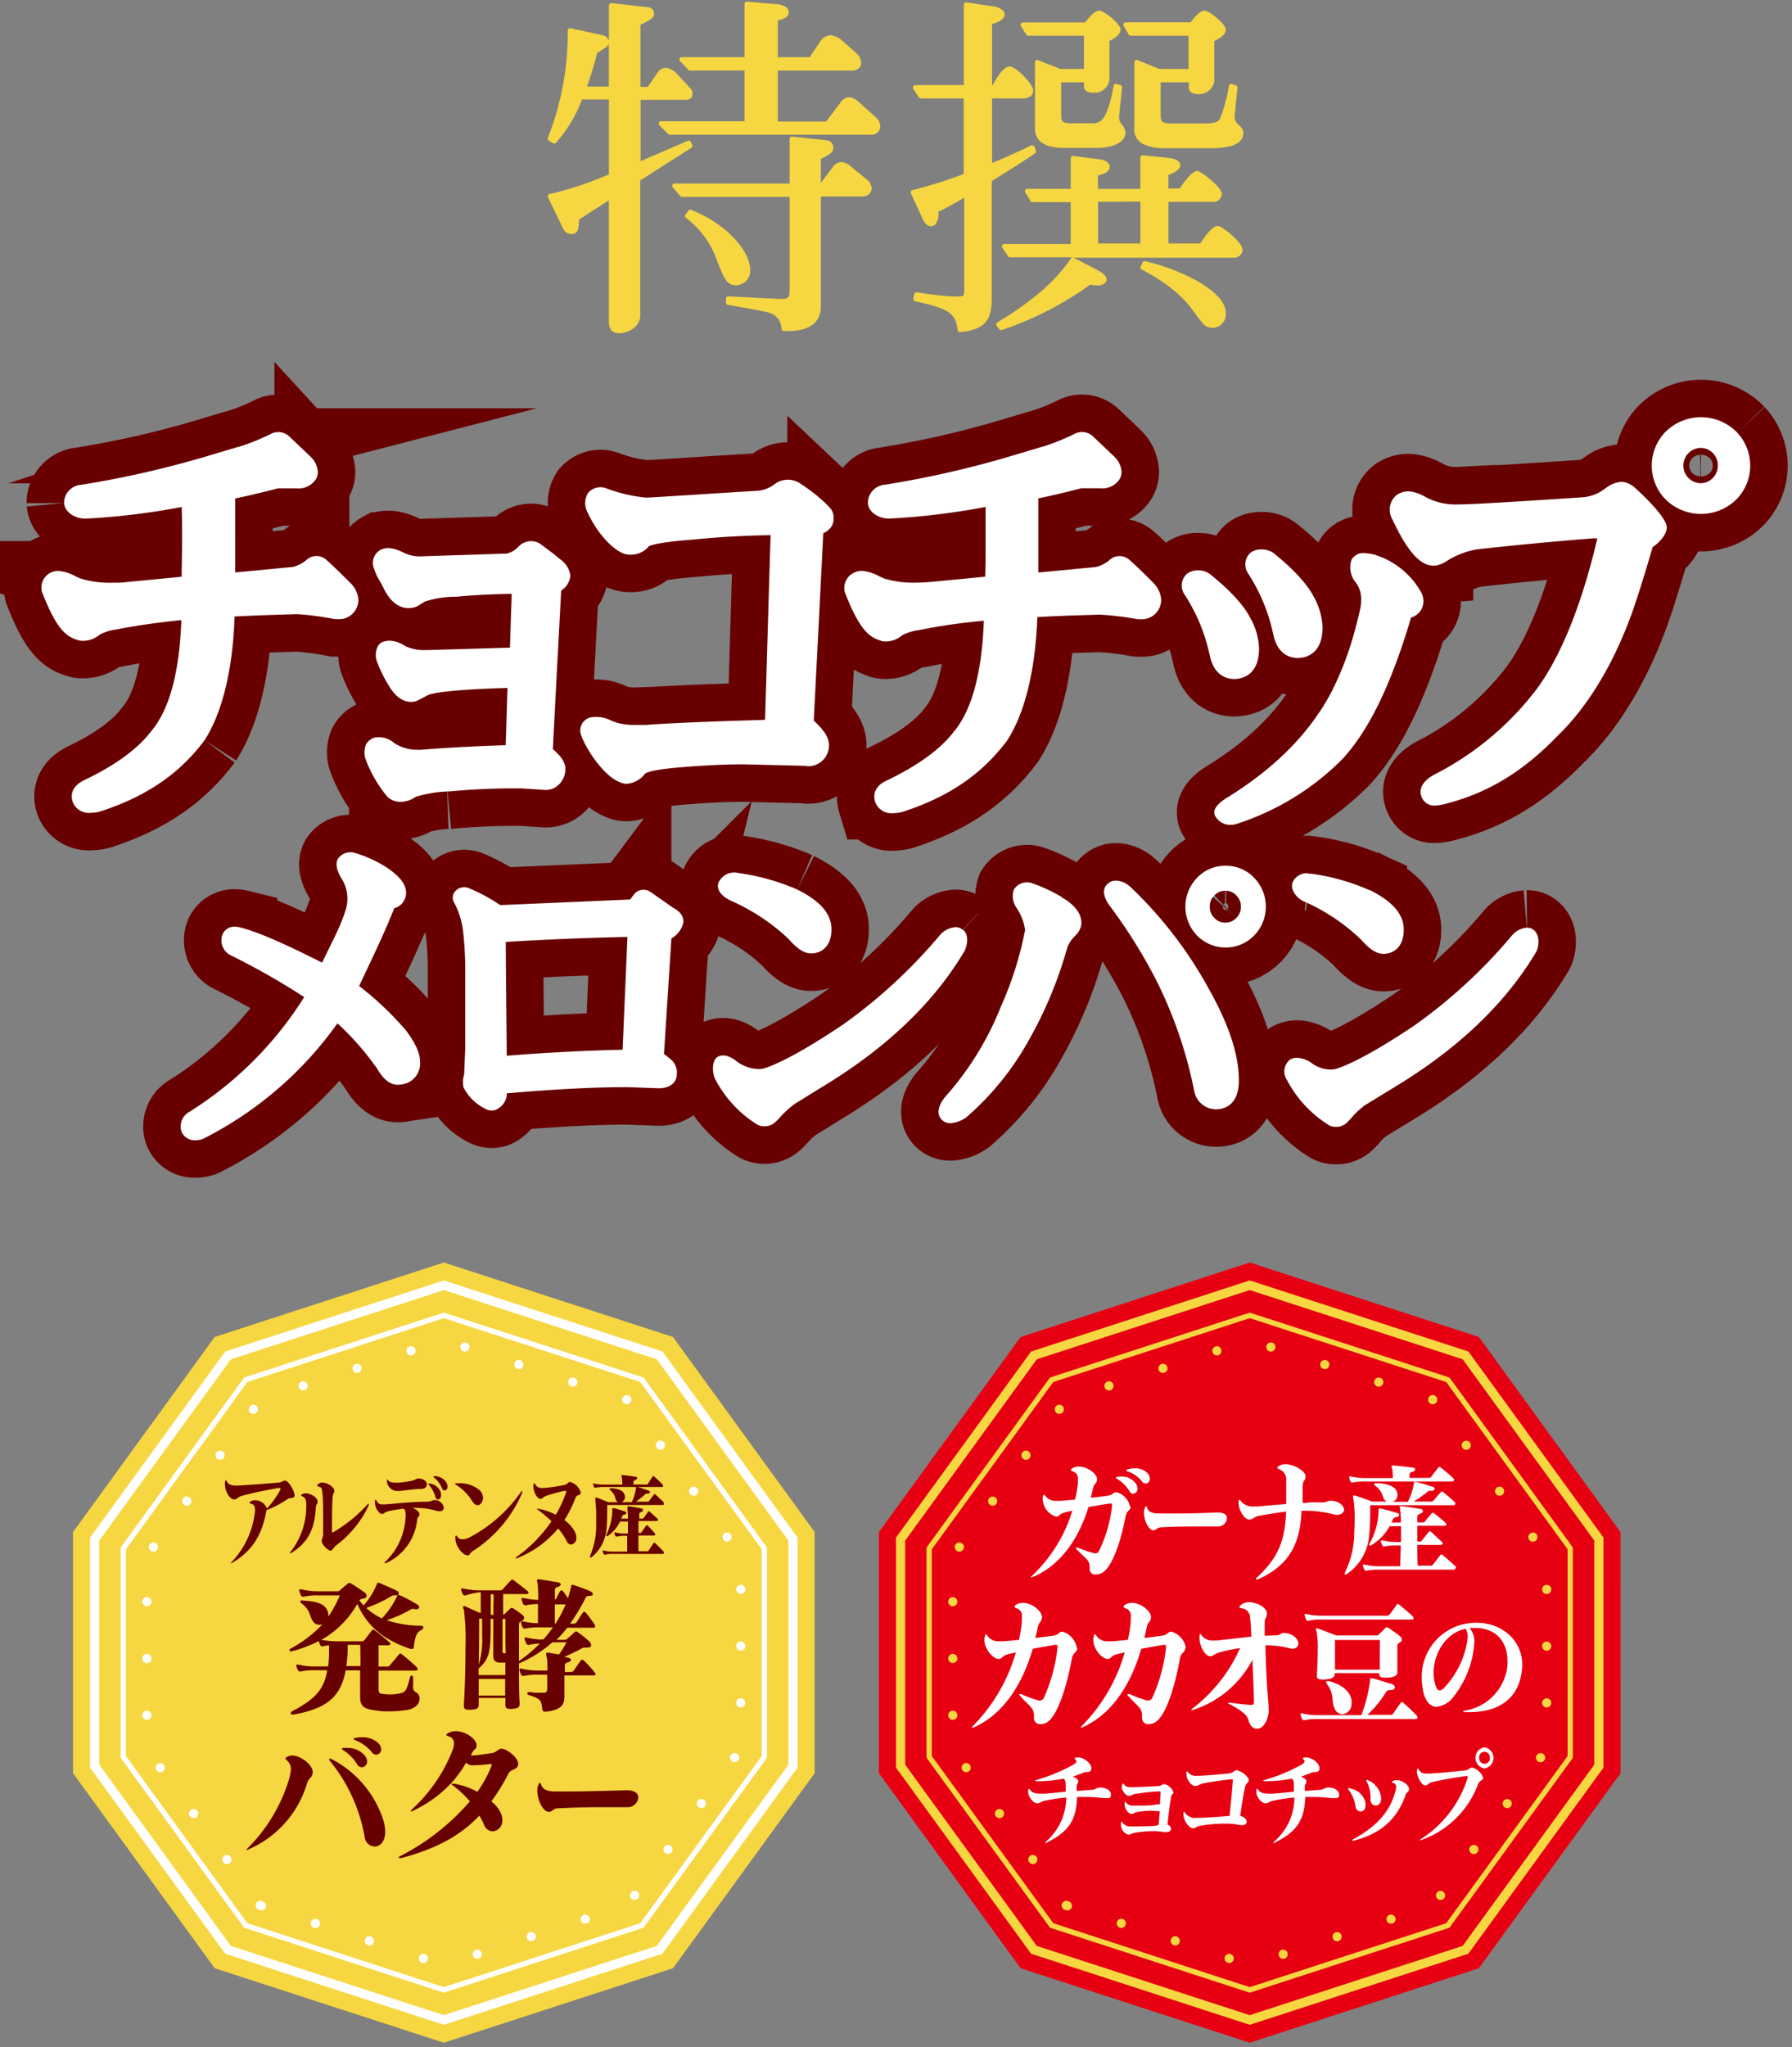 <svg xmlns="http://www.w3.org/2000/svg" viewBox="0 0 254 290" width="254" height="290"><rect x="0" y="0" width="254" height="290" fill="#808080" stroke="none"/><defs><style>.cls-1{fill:#f6d741;}.cls-2,.cls-7{fill:#680000;}.cls-2{stroke:#680000;stroke-width:10.62px;}.cls-2,.cls-4,.cls-9{stroke-miterlimit:10;}.cls-3{fill:#fff;}.cls-10,.cls-11,.cls-12,.cls-4,.cls-5,.cls-6,.cls-9{fill:none;}.cls-4,.cls-5,.cls-6{stroke:#fff;}.cls-11,.cls-4,.cls-6,.cls-9{stroke-width:1.3px;}.cls-10,.cls-11,.cls-5,.cls-6{stroke-linecap:round;stroke-linejoin:round;}.cls-10,.cls-5{stroke-width:0.75px;}.cls-6{stroke-dasharray:0 4.02 0 4.02;}.cls-8{fill:#e60012;}.cls-10,.cls-11,.cls-9{stroke:#f6d741;}.cls-11{stroke-dasharray:0 4.02 0 4.02;}</style></defs><title>choice-text-02</title><g id="レイヤー_2" data-name="レイヤー 2"><g id="レイヤー_2-2" data-name="レイヤー 2"><path class="cls-1" d="M81,33.16c1,0,1-.86,1.09-2.07l.43-.28c1-.63,2.79-1.81,3.78-2.41v17c0,.54,0,1.8,1.45,1.8,1.26,0,3-.87,3-2.51V25.56l2.85-1.83L98,20.94a.35.35,0,0,0,.12-.43l-.21-.41a.32.32,0,0,0-.43-.15l-3.23,1.39-3.45,1.49V14.14h6.36c.69,0,1-.3,1-.89a1.09,1.09,0,0,0-.39-.83l-2.08-2.24-.1-.07-.06,0a2,2,0,0,0-1.1-.5,1.45,1.45,0,0,0-1.24.7l-1.37,2H90.78V3.52c1.63-.82,1.93-1,1.93-1.68A1,1,0,0,0,91.6,1h0L86.68.44a.31.31,0,0,0-.26.09.33.33,0,0,0-.11.25v5A1.09,1.09,0,0,0,85.44,5l-4.56-1a.32.32,0,0,0-.28.07.34.34,0,0,0-.13.25,40.61,40.61,0,0,1-2.81,15.2.34.34,0,0,0,.14.41l.61.36a.34.34,0,0,0,.4-.06,20.11,20.11,0,0,0,3.69-6.14h3.81V24.69a46.55,46.55,0,0,1-8.41,2.79.33.33,0,0,0-.23.18.3.3,0,0,0,0,.29l2.07,4.26A1.34,1.34,0,0,0,81,33.16Zm5.3-27.1v6.2h-3.1a44.28,44.28,0,0,0,1.44-4.77C85.92,6.74,86.25,6.53,86.31,6.06Z"/><path class="cls-1" d="M97.56,9.88a.32.32,0,0,0,.24.11h7.73v7.19H93.69a.33.33,0,0,0-.23.57L94.73,19a.32.32,0,0,0,.23.09h28.5a1.19,1.19,0,0,0,1.3-1.24c0-.53-.27-1-1-1.57l-2.12-1.91-.08-.05a2.32,2.32,0,0,0-1.22-.56,1.72,1.72,0,0,0-1.23.79l-2,2.66h-6.86V10h10.42c.88,0,1.4-.43,1.4-1.15a2.12,2.12,0,0,0-.82-1.42l-1.88-1.68A3.09,3.09,0,0,0,117.78,5a1.85,1.85,0,0,0-1.59,1L114.76,8.1h-4.51V2.9c1-.27,1.53-.45,1.53-1.21s-1-1-1.43-1.08L105.89.24a.29.29,0,0,0-.25.09.32.32,0,0,0-.11.24V8.1h-8.9a.35.35,0,0,0-.31.2.34.34,0,0,0,.07.36Z"/><path class="cls-1" d="M104.34,40.42a2.08,2.08,0,0,0,2-2.16c0-2.56-3.13-6.45-8.38-8.53a.33.33,0,0,0-.39.11l-.41.56a.35.35,0,0,0,.06.46A12.69,12.69,0,0,1,101.65,37l.09.22C102.6,39.35,103,40.42,104.34,40.42Z"/><path class="cls-1" d="M118.12,20.86a1.06,1.06,0,0,0-1.06-1l-4.77-.51a.31.31,0,0,0-.26.09.32.32,0,0,0-.11.24V26H95.62a.35.35,0,0,0-.31.2.34.34,0,0,0,.06.36l1.06,1.21a.32.32,0,0,0,.25.12h15.24v12.9c0,1.19,0,1.55-1.09,1.55-.77,0-3.55-.15-5.58-.26l-2-.1a.34.34,0,0,0-.24.09.34.34,0,0,0-.11.24v.56a.34.34,0,0,0,.28.33l.1,0c4.73.84,5.5,1,5.62,1.08a2.35,2.35,0,0,1,1.86,2.27.34.34,0,0,0,.32.34l.68,0c3,0,4.59-1.25,4.59-3.5V27.84h5.8c.85,0,1.4-.47,1.4-1.2a1.74,1.74,0,0,0-.83-1.32l-2.18-1.78a2,2,0,0,0-1.23-.58,1.48,1.48,0,0,0-1.28.74l-1.68,2.2V22.53C117.81,21.75,118.12,21.56,118.12,20.86Z"/><path class="cls-1" d="M164.34,9.77l-3.09-1.24a.34.34,0,0,0-.31,0,.36.36,0,0,0-.15.28v9.23a2.29,2.29,0,0,0,1.57,2.49A7.12,7.12,0,0,0,165,21h6.6c3.08,0,4.64-.73,4.64-2.16,0-.39-.13-.63-.65-1.15l-.07-.06A1.37,1.37,0,0,1,175,16.5c0-.22.34-3.53.4-4.07a.33.33,0,0,0-.25-.36l-.55-.15a.35.35,0,0,0-.28,0,.31.31,0,0,0-.14.23,20.38,20.38,0,0,1-1.28,4.7c-.36.64-1.5.64-2.25.64H166.2c-1.35,0-1.69-.11-1.69-1.18V11.66h4v.78c0,.56.49.89,1.3.89a2.17,2.17,0,0,0,2.31-1.85V5.81c.8-.39,1.63-.91,1.63-1.64s-2.35-2.66-3-2.66-1.42.88-2,1.65l-9.18,0a.34.34,0,0,0-.3.18.32.32,0,0,0,0,.34L160,4.92a.32.32,0,0,0,.28.14h8.18V9.77Z"/><path class="cls-1" d="M150.29,9.77l-3.14-1.24a.34.34,0,0,0-.31,0,.35.35,0,0,0-.14.28v9.23c0,.8,0,2.92,4.23,2.92h4.37c3.12,0,4.24-1.14,4.24-2.21a2.54,2.54,0,0,0-.66-1.28,1.5,1.5,0,0,1-.26-.75c0-.33.12-1.47.23-2.48.08-.77.15-1.51.18-1.86a.33.33,0,0,0-.24-.34l-.51-.15a.32.32,0,0,0-.27,0,.34.34,0,0,0-.15.23c-1,5.35-2,5.35-3.22,5.35H151.9c-1.43,0-1.49-.38-1.49-1.18V11.66h3.23v.58c0,.56.49.89,1.3.89a2.1,2.1,0,0,0,2.31-1.86V5.8c.64-.32,1.58-.86,1.58-1.63s-2.35-2.66-3-2.66-1.37.8-2,1.67H145a.34.34,0,0,0-.29.17.32.32,0,0,0,0,.34l.76,1.22a.32.32,0,0,0,.28.15h7.88V9.77Z"/><path class="cls-1" d="M146.84,21.35l-.21-.55a.31.31,0,0,0-.19-.2.34.34,0,0,0-.28,0c-.76.41-4.13,1.91-5.54,2.5V13.94H145c.89,0,1.45-.44,1.45-1.14,0-.89-2.46-3.38-3.33-3.38s-1.73,1.39-2.42,2.64h-.08V3.38c.64-.16,1.77-.51,1.77-1.34S141,.9,140.74.9h0L137,.34a.36.36,0,0,0-.27.08.32.32,0,0,0-.12.25V12.06h-6.87a.32.32,0,0,0-.29.17.34.34,0,0,0,0,.35l.81,1.21a.31.31,0,0,0,.28.15h6.05V24.65a63.21,63.21,0,0,1-7.25,2.28.31.31,0,0,0-.22.18.28.28,0,0,0,0,.28l1.55,3.37c.05.13.46,1.29,1.29,1.29a.82.82,0,0,0,.64-.29A2.37,2.37,0,0,0,133,30c1.14-.54,2.37-1.21,3.67-2v13c0,1,0,1-1.29,1a40.16,40.16,0,0,1-5.29-.58l-.13,0a.33.33,0,0,0-.38.27l-.11.61a.34.34,0,0,0,.26.38c4.56,1,5.75,1.58,6,4.07a.33.33,0,0,0,.33.3h0c3.37-.34,4.51-1.52,4.51-4.69V25.66l.2-.13c2.83-1.76,3.89-2.42,5.89-3.78A.35.35,0,0,0,146.84,21.35Z"/><path class="cls-1" d="M172.64,32c-.59,0-1.44.84-2.51,2.48h-4.51V28.6h6.21a1.2,1.2,0,0,0,1.35-1.15c0-.88-2.9-3.22-3.48-3.22s-1.45.95-2.51,2.48h-1.57V24.76c1.51-.52,1.68-1.09,1.68-1.31,0-.85-1.14-1-1.56-1.08L162,22a.34.34,0,0,0-.26.08.33.33,0,0,0-.11.25v4.43h-6V24.85c1.15-.21,1.67-.75,1.67-1.2,0-.77-1-1-1.43-1.1h-.07a.2.2,0,0,0-.11,0l-3.55-.46a.35.35,0,0,0-.26.08.34.34,0,0,0-.11.25v4.33h-6.16a.33.33,0,0,0-.29.18.3.3,0,0,0,0,.33l.76,1.22a.32.32,0,0,0,.28.16h5.4v5.92h-9.41a.33.33,0,0,0-.29.18.34.34,0,0,0,0,.34l.82,1.22a.33.33,0,0,0,.27.15H152a.33.33,0,0,0-.19.13c-1.1,1.57-3.37,4.84-10.45,9.09a.36.36,0,0,0-.16.22.32.32,0,0,0,.07.27l.35.46a.35.35,0,0,0,.27.13l.11,0a47.26,47.26,0,0,0,12.55-6.44,5.08,5.08,0,0,0,1,.13c.9,0,1.3-.43,1.3-.84,0-.65-1-1.17-1.25-1.32l-3.4-1.77-.07,0h22.64a1.2,1.2,0,0,0,1.35-1.15C176.17,34.42,173.21,32,172.64,32Zm-11-3.44v5.92h-6V28.6Z"/><path class="cls-1" d="M169.76,39.84A29.4,29.4,0,0,0,162.33,37a.34.34,0,0,0-.39.19l-.25.55a.33.33,0,0,0,.15.44c4.3,2.25,6.28,4.46,7.08,5.58l.17.23c1.55,2.12,1.79,2.44,2.89,2.44a1.89,1.89,0,0,0,1.76-2.11C173.74,42.4,171.25,40.69,169.76,39.84Z"/><path class="cls-2" d="M29,104.85c-3.55,4.75-8.21,7.94-14.68,10.06a4.86,4.86,0,0,1-1.47.23,2.44,2.44,0,0,1-2.56-1.59c-.39-1.24.17-2.29,1.57-3,4.45-2.12,7.68-4.46,9.59-7,2.55-3,4-8.32,4.25-15.71-3.57.37-6.57.8-9.16,1.32a7,7,0,0,0-2.38.72,3.71,3.71,0,0,1-2.45.9,2.16,2.16,0,0,1-.66-.1c-1.57-.49-2.95-1.3-5.11-6.85A2.39,2.39,0,0,1,7,81.21a2.54,2.54,0,0,1,1.25-.33,5.93,5.93,0,0,1,2.45.75c.24.11.49.23.74.33a14,14,0,0,0,4.52.58c.81,0,1.47,0,1.79-.07l5.63-.54,2.37-.23c0-1.4.06-3.57.06-5.08,0-1.27,0-3.34-.06-4.8a100.07,100.07,0,0,1-13.67,1.65h0c-1.18,0-2.86-.71-3-2.21a2.58,2.58,0,0,1,2.38-2.58,139.52,139.52,0,0,0,17.68-4c3.91-1.17,4.89-1.46,5.16-1.53h0a30.6,30.6,0,0,0,4-1.64,2.29,2.29,0,0,1,2.63.25l3.11,2.95.17.18a3.2,3.2,0,0,1,.84,2,2.06,2.06,0,0,1-.28,1,2.91,2.91,0,0,1-2.75,1.28H39.45c-1.68.43-3.71.94-6.11,1.44V81.09l4.53-.43,3.65-.35a4.89,4.89,0,0,0,1.84-.92,2.1,2.1,0,0,1,2.93-.06c1.13,1,3.4,3.27,3.51,3.39a3.61,3.61,0,0,1,1,2.23,2.74,2.74,0,0,1-3,2.75l-.37,0A40.23,40.23,0,0,0,42.16,87c-3.77.1-6.69.21-8.91.33C33,94.92,31.48,101,29,104.85m95.81-14.08a2.11,2.11,0,0,0,.66.1,3.64,3.64,0,0,0,2.44-.91,7.53,7.53,0,0,1,2.38-.71c2.6-.52,5.6-1,9.16-1.32-.27,7.39-1.7,12.67-4.25,15.72-1.91,2.49-5.14,4.83-9.59,6.95-1.39.66-1.95,1.71-1.56,3a2.44,2.44,0,0,0,2.56,1.59,4.84,4.84,0,0,0,1.46-.23c6.47-2.12,11.13-5.31,14.68-10.06,2.52-3.89,4-9.93,4.29-17.49,2.22-.13,5.14-.24,8.91-.34a41.14,41.14,0,0,1,5.26.64,1.61,1.61,0,0,0,.37,0,2.74,2.74,0,0,0,3-2.75,3.56,3.56,0,0,0-.95-2.22c-.09-.12-2.38-2.43-3.51-3.4a2.1,2.1,0,0,0-2.93.06,4.89,4.89,0,0,1-1.84.92l-3.65.35-4.53.43V70.6c2.4-.5,4.43-1,6.11-1.44h2.66a2.9,2.9,0,0,0,2.75-1.28,2.06,2.06,0,0,0,.28-1,3.2,3.2,0,0,0-.84-2,1.45,1.45,0,0,0-.17-.18l-3.11-2.95a2.29,2.29,0,0,0-2.62-.25,33.58,33.58,0,0,1-4,1.64h0c-.27.07-1.25.37-5.16,1.53a139.52,139.52,0,0,1-17.68,4,2.57,2.57,0,0,0-2.37,2.58c.1,1.5,1.77,2.21,3,2.21h0a100.37,100.37,0,0,0,13.68-1.65c0,1.46,0,3.51,0,4.81,0,1.48,0,3.66-.06,5.07l-2.38.23-5.62.54c-.32,0-1,.07-1.78.07a14.07,14.07,0,0,1-4.53-.58c-.25-.1-.49-.22-.73-.33a5.93,5.93,0,0,0-2.45-.75,2.49,2.49,0,0,0-1.25.33,2.4,2.4,0,0,0-1.15,2.71c2.17,5.55,3.54,6.36,5.12,6.85M63.44,112.13a100.65,100.65,0,0,1,10.45-.45l3.25.21a2.61,2.61,0,0,0,2.1-.78,3.06,3.06,0,0,0,.9-2.06.22.22,0,0,0,0-.12h0c0-.89-.55-1.77-1.78-2.81.06-1.14.33-6.38.6-11.55.27-4.93.52-9.8.58-10.91a2.88,2.88,0,0,0,1.31-2.08,3.29,3.29,0,0,0-1.41-2.32c-.95-.81-1.86-1.47-2.73-2.12L76.51,77a2.41,2.41,0,0,0-3,.42,3.32,3.32,0,0,1-1.7,1l-12,.38a5,5,0,0,1-2.58-.51c-1.4-.69-2.47-.82-3.27-.41A2.1,2.1,0,0,0,53,80.5a7.38,7.38,0,0,0,.76,1.68c.2.35.42.74.67,1.25,1.07,2.14,2.55,3,4.23,2.62a2.06,2.06,0,0,0,.61-.25l.94-.58a14.33,14.33,0,0,1,4.47-.69c2.31-.22,4.88-.36,7.84-.41,0,1-.08,2.44-.12,3.87s-.09,2.84-.12,3.75l-11.45.34h-.5a6,6,0,0,1-2.92-.58l-.1-.06a4.07,4.07,0,0,0-2.06-.68,3.25,3.25,0,0,0-.69.08,1.54,1.54,0,0,0-1,.68,2.76,2.76,0,0,0-.15,2.13,19.29,19.29,0,0,0,1.73,3.52l.08.14c.37.58,1.36,2.12,3.08,2.12a2.28,2.28,0,0,0,1-.25l1.29-.68c.23-.14,1.86-.79,11.34-1.05l-.25,8.11c-4.42.14-8.45.36-12,.65l-.48,0a5.92,5.92,0,0,1-3.39-1,3.25,3.25,0,0,0-2.63-.74,2,2,0,0,0-1.31,1,3,3,0,0,0,0,2.21,18.47,18.47,0,0,0,3,5.14,1.7,1.7,0,0,0,.19.19,2.83,2.83,0,0,0,1.73.58,3.84,3.84,0,0,0,2.12-.71,17.17,17.17,0,0,1,4.47-.76m50.9-3.59a2.94,2.94,0,0,0,3.22-3c0-1-.67-2.1-2.16-3.45.06-1.1.33-6.53.63-12.22.32-6.31.65-12.93.73-14.34A2.47,2.47,0,0,0,118,74.32c0-.07,0-.13.07-.19a2.74,2.74,0,0,0,.09-.7c0-1-.36-1.39-1.25-2.23a23.06,23.06,0,0,0-3.33-2.6,3.14,3.14,0,0,0-3.91.08,4.55,4.55,0,0,1-2.27.84c-5.45.33-9,.56-11.37.71-3.18.2-4.14.26-4.48.26a22,22,0,0,1-5.6-1.31,2.31,2.31,0,0,0-2.6.65,2.75,2.75,0,0,0-.15,2.58c1.24,2.78,3.35,5.25,5.16,6A3.33,3.33,0,0,0,92,77.35c.42-.17,1.87-.6,6.31-.92,3.44-.35,7-.56,10.92-.62-.07,2-.27,8.69-.45,14.85-.15,5.06-.29,9.78-.34,11.31-7.94.23-13.47.46-16.88.72-.24,0-.75,0-1.35,0a9.57,9.57,0,0,1-2.65-.28c-.31-.1-.62-.21-.92-.33a4.58,4.58,0,0,0-3.08-.42,1.91,1.91,0,0,0-1.17,2.54c.83,2.23,3.33,5.82,5.51,6.62a2.23,2.23,0,0,0,.95.21,3.6,3.6,0,0,0,2.59-1.45c.69-.44,3-.72,4.86-.87,3.46-.3,6.54-.44,9.16-.44l8.91.22m57.1-15.67c.6,2.92,2.44,3.36,3.49,3.36.82,0,3.5-.31,3.5-4.33a9.49,9.49,0,0,0-1.3-4.41c-.5-1-1.92-3.12-5.67-6.13a2.74,2.74,0,0,0-1.69-.51,2.52,2.52,0,0,0-1.54.46,2.24,2.24,0,0,0-.33,3,25.45,25.45,0,0,1,3.54,8.58m9-3c.6,2.93,2.44,3.37,3.49,3.37.82,0,3.5-.32,3.5-4.34a9.59,9.59,0,0,0-1.29-4.41c-.51-1-1.92-3.11-5.67-6.13a2.84,2.84,0,0,0-1.7-.5,2.54,2.54,0,0,0-1.54.45,2.25,2.25,0,0,0-.32,3,25.41,25.41,0,0,1,3.53,8.57M192.63,87c-.17.68-.37,1.47-.62,2.41a44.71,44.71,0,0,1-3.35,8.73c-3.12,5.83-8,10.7-14.79,14.89-1.48.9-2.05,1.82-1.61,2.59a2.4,2.4,0,0,0,2.17,1.22,2.49,2.49,0,0,0,.85-.13,37.22,37.22,0,0,0,14.93-9.12c3.83-4.1,7-10.67,9.79-20.1l.15-.06a2.41,2.41,0,0,0,1.61-2.26,2.9,2.9,0,0,0-.11-.75,1.66,1.66,0,0,0-.14-.37,11.36,11.36,0,0,0-6.57-5.44,6,6,0,0,0-1.55-.25,1.86,1.86,0,0,0-1.82.93,3.36,3.36,0,0,0,.64,3.28c1.13,1.49.65,3.46.45,4.29Zm38.62-18.25a2.48,2.48,0,0,0-1.42-.5,4,4,0,0,0-2.11.81l-.32.22a5.81,5.81,0,0,1-3.18,1.17c-15,1-16.69,1-17.41,1h-.08a8.88,8.88,0,0,1-4.58-1c-1.8-1-3-1.1-4.13-.37a2.67,2.67,0,0,0-.65,3.51c2.91,6.27,4.87,6.62,6.14,6.53a4.31,4.31,0,0,0,1.62-.69,11.81,11.81,0,0,1,4.14-1.6c7.78-.87,13.68-1.34,16.51-1.57l.63,0c-2.14,9.15-5.06,16.47-8.47,21.18a42.31,42.31,0,0,1-14.63,12.28c-1.63.87-2.31,2.07-1.79,3.21a1.88,1.88,0,0,0,1.85,1.18,6.7,6.7,0,0,0,1.56-.26c6-1.52,11-4.59,15.88-9.65,4.14-4,7.73-9.83,10.37-17,1.15-3.11,2.8-8.79,3.07-9.71.58-.36,2-1.57,2-2.8,0-1.5-4.18-5.37-5-6m15-7.39a6.84,6.84,0,0,1,0,9.31,7.15,7.15,0,0,1-10.3,0,6.84,6.84,0,0,1,0-9.31,7.13,7.13,0,0,1,10.3,0m-5.15,2.15a2.5,2.5,0,0,0,0,5,2.46,2.46,0,0,0,2.38-2.5,2.43,2.43,0,0,0-2.38-2.5M50.9,139.7c.29-.65.65-1.41,1.05-2.24,1.26-2.67,2.83-6,3.93-8.81a2.23,2.23,0,0,0,1.6-1.61,1.59,1.59,0,0,0,.08-.53c0-1.22-.84-2.34-2.78-3.65a17.69,17.69,0,0,0-4.62-2.08,2.15,2.15,0,0,0-2.27.88c-.55,1,.29,2.44.56,2.85a5.3,5.3,0,0,1,.55,4.37c-.07.26-.18.54-.28.84l-.11.29c-.45,1.26-1.39,3.16-2.14,4.68-.31.63-.6,1.21-.81,1.67-4-2-8.56-4.22-11.67-5a3.07,3.07,0,0,0-.71-.09,1.8,1.8,0,0,0-1.79,1.23,2.37,2.37,0,0,0,1.05,2.74,102.92,102.92,0,0,1,10.58,6A51.44,51.44,0,0,1,26.84,157.5a2.34,2.34,0,0,0-1.13,2.75,2,2,0,0,0,2,1.27,2.71,2.71,0,0,0,1.12-.22,52.15,52.15,0,0,0,19-16.34,39.42,39.42,0,0,1,5.61,6.4c.4.67,1.51,2.54,3.25,2.28a3,3,0,0,0,2.85-3.24c0-1.2-.64-2.61-2-4.44a45,45,0,0,0-6.6-6.26M95.16,133c-.1,1.55-.56,8.72-.84,13.1l-.21,3.19.83.66a2.48,2.48,0,0,1,1,2.16c0,1-.68,2.05-2.6,2.05L89,154c-4.72,0-10.5.29-17.17.88a2.89,2.89,0,0,1,0,.29,2.52,2.52,0,0,1-1.14,1.8,1.55,1.55,0,0,1-1,.34,1.94,1.94,0,0,1-1-.3,6.74,6.74,0,0,1-3-3,3.78,3.78,0,0,1,.1-1.82l.15-3.65V137.28a46.8,46.8,0,0,0-.25-4.88A11.9,11.9,0,0,0,64.45,128a1.42,1.42,0,0,1-.1-1.52,1.71,1.71,0,0,1,2.17-.64,23.91,23.91,0,0,1,4.12,2.2l.28.17,4.23-.18,14.17-.61.53-.71a1.72,1.72,0,0,1,2.31-.39l3.16,2.21c1.1.58,1.62,1.31,1.54,2.16a3.57,3.57,0,0,1-1.7,2.25m-6.23-.22c-5.75.12-11.55.36-17.24.71,0,2.64.11,13.26.14,16.12,5.47-.44,11-.73,16.42-.85.07-1.66.28-6.59.46-10.67l.22-5.31m47.53-1a1.48,1.48,0,0,0-1-.39,3.28,3.28,0,0,0-2.21,1.1,73.26,73.26,0,0,1-13.87,12.78c-4.85,3.24-8.56,5.3-11,6.11a2.81,2.81,0,0,1-.87.12,5.48,5.48,0,0,1-3.28-1.24c-1-.74-2-.91-2.65-.39-.76.64-.57,2.45-.18,3.11a16.64,16.64,0,0,0,6,6.42,1.93,1.93,0,0,0,.46.16,2,2,0,0,0,.49.05,2.2,2.2,0,0,0,1.36-.45,8.05,8.05,0,0,0,.8-.77,13.5,13.5,0,0,1,2.2-2l4-2.47c9-5.45,15.71-11.89,20-19.14.17-.29.85-2.06-.18-3M113,126a32,32,0,0,0-8.31-2.33,2.45,2.45,0,0,0-2.9,1.48c-.1.43-.12,1.55,1.84,2.45a29.22,29.22,0,0,1,8.13,5.39c1.27,1.45,2.24,2.07,3.23,2.07,1.32,0,2.86-.89,2.86-3.41,0-2.21-1.57-4-4.85-5.65m37.49,1.07a22.61,22.61,0,0,0-4.32-2,2.22,2.22,0,0,0-2.46.93,2.87,2.87,0,0,0,.41,2.65l.05.08a7.46,7.46,0,0,1,1.13,3,48.91,48.91,0,0,1-3.4,10.78,43.14,43.14,0,0,1-7.7,12.61c-.62.67-1.56,2-1,3.1a1.63,1.63,0,0,0,1.52.88,4.32,4.32,0,0,0,2.25-.83,40.37,40.37,0,0,0,8.9-11,58.73,58.73,0,0,0,5.43-13.11,4.6,4.6,0,0,1,1.08-1.58c.16-.18.31-.34.43-.49a3.22,3.22,0,0,0,.38-.79,1.6,1.6,0,0,0,.09-.53c0-1.79-1.62-3-2.84-3.69m9.77-1.44a3.13,3.13,0,0,0-2-.9,1.76,1.76,0,0,0-1.34.59c-.75.79-.29,2,.38,2.92a75.29,75.29,0,0,1,6.48,10.29,61.75,61.75,0,0,1,5.52,15.91,3.17,3.17,0,0,0,3.15,2.69c.75,0,3.2-.29,3.2-4.09,0-3.62-1.39-7.84-4.23-12.92a58.89,58.89,0,0,0-11.14-14.49m13.53-3a5.45,5.45,0,0,1,4,1.7,5.88,5.88,0,0,1,0,8.19,5.67,5.67,0,0,1-8.08,0,5.88,5.88,0,0,1,0-8.19,5.45,5.45,0,0,1,4-1.7m1.55,7.39a2.13,2.13,0,0,0,.65-1.6,2.11,2.11,0,0,0-.65-1.59,2,2,0,0,0-1.55-.66,2,2,0,0,0-1.55.66,2.07,2.07,0,0,0-.65,1.59,2.09,2.09,0,0,0,.65,1.6,2,2,0,0,0,1.55.66,2,2,0,0,0,1.55-.66m41.18,1.38a3.08,3.08,0,0,0-2.1,1.1,73.59,73.59,0,0,1-13.87,12.78c-4.79,3.2-8.47,5.25-10.94,6.08a2.77,2.77,0,0,1-.91.13,4.53,4.53,0,0,1-2.73-.95,3.88,3.88,0,0,0-2-.71,1.94,1.94,0,0,0-1,.25,2.15,2.15,0,0,0-.44,2.91,16.64,16.64,0,0,0,6,6.42,1.79,1.79,0,0,0,.46.16,2.12,2.12,0,0,0,.5.05,2.19,2.19,0,0,0,1.35-.45,6,6,0,0,0,.8-.81,12,12,0,0,1,1.9-1.79l4.34-2.65c9-5.45,15.71-11.89,20-19.14.21-.36.68-2.09-.32-3a1.47,1.47,0,0,0-1-.38m-31.05-7.71a2.17,2.17,0,0,0-2.17,1.27c-.45,1.14.73,2.34,1.52,2.69a27.8,27.8,0,0,1,8.13,5.4c1.27,1.44,2.24,2.06,3.23,2.06,1.32,0,2.86-.89,2.86-3.41,0-2.21-1.57-4-4.77-5.61l-.08,0a30.29,30.29,0,0,0-8.32-2.34l-.4,0"/><path class="cls-3" d="M29,104.85c-3.55,4.75-8.21,7.94-14.68,10.06a4.86,4.86,0,0,1-1.47.23,2.44,2.44,0,0,1-2.56-1.59c-.39-1.24.17-2.29,1.57-3,4.45-2.12,7.68-4.46,9.59-7,2.55-3,4-8.32,4.25-15.71-3.57.37-6.57.8-9.16,1.32a7,7,0,0,0-2.38.72,3.71,3.71,0,0,1-2.45.9,2.16,2.16,0,0,1-.66-.1c-1.57-.49-2.95-1.3-5.11-6.85A2.39,2.39,0,0,1,7,81.21a2.54,2.54,0,0,1,1.25-.33,5.93,5.93,0,0,1,2.45.75c.24.11.49.23.74.33a14,14,0,0,0,4.52.58c.81,0,1.47,0,1.79-.07l5.63-.54,2.37-.23c0-1.4.06-3.57.06-5.08,0-1.27,0-3.34-.06-4.8a100.07,100.07,0,0,1-13.67,1.65h0c-1.18,0-2.86-.71-3-2.21a2.58,2.58,0,0,1,2.38-2.58,139.52,139.52,0,0,0,17.68-4c3.91-1.17,4.89-1.46,5.16-1.53h0a30.6,30.6,0,0,0,4-1.64,2.29,2.29,0,0,1,2.63.25l3.11,2.95.17.18a3.2,3.2,0,0,1,.84,2,2.06,2.06,0,0,1-.28,1,2.91,2.91,0,0,1-2.75,1.28H39.45c-1.68.43-3.71.94-6.11,1.44V81.09l4.53-.43,3.65-.35a4.89,4.89,0,0,0,1.84-.92,2.1,2.1,0,0,1,2.93-.06c1.13,1,3.4,3.27,3.51,3.39a3.61,3.61,0,0,1,1,2.23,2.74,2.74,0,0,1-3,2.75l-.37,0A40.23,40.23,0,0,0,42.16,87c-3.77.1-6.69.21-8.91.33C33,94.92,31.48,101,29,104.85m95.81-14.08a2.11,2.11,0,0,0,.66.1,3.64,3.64,0,0,0,2.44-.91,7.53,7.53,0,0,1,2.38-.71c2.6-.52,5.6-1,9.16-1.32-.27,7.39-1.7,12.67-4.25,15.72-1.91,2.49-5.14,4.83-9.59,6.95-1.39.66-1.95,1.71-1.56,3a2.44,2.44,0,0,0,2.56,1.59,4.84,4.84,0,0,0,1.46-.23c6.47-2.12,11.13-5.31,14.68-10.06,2.52-3.89,4-9.93,4.29-17.49,2.22-.13,5.14-.24,8.91-.34a41.14,41.14,0,0,1,5.26.64,1.61,1.61,0,0,0,.37,0,2.74,2.74,0,0,0,3-2.75,3.56,3.56,0,0,0-.95-2.22c-.09-.12-2.38-2.43-3.51-3.4a2.1,2.1,0,0,0-2.93.06,4.89,4.89,0,0,1-1.84.92l-3.65.35-4.53.43V70.6c2.4-.5,4.43-1,6.11-1.44h2.66a2.9,2.9,0,0,0,2.75-1.28,2.06,2.06,0,0,0,.28-1,3.2,3.2,0,0,0-.84-2,1.45,1.45,0,0,0-.17-.18l-3.11-2.95a2.29,2.29,0,0,0-2.62-.25,33.58,33.58,0,0,1-4,1.64h0c-.27.07-1.25.37-5.16,1.53a139.52,139.52,0,0,1-17.68,4,2.57,2.57,0,0,0-2.37,2.58c.1,1.5,1.77,2.21,3,2.21h0a100.37,100.37,0,0,0,13.68-1.65c0,1.46,0,3.51,0,4.81,0,1.48,0,3.66-.06,5.07l-2.38.23-5.62.54c-.32,0-1,.07-1.78.07a14.07,14.07,0,0,1-4.53-.58c-.25-.1-.49-.22-.73-.33a5.93,5.93,0,0,0-2.45-.75,2.49,2.49,0,0,0-1.25.33,2.4,2.4,0,0,0-1.15,2.71c2.17,5.55,3.54,6.36,5.12,6.85M63.44,112.13a100.65,100.65,0,0,1,10.45-.45l3.25.21a2.61,2.61,0,0,0,2.1-.78,3.06,3.06,0,0,0,.9-2.06.22.22,0,0,0,0-.12h0c0-.89-.55-1.77-1.78-2.81.06-1.14.33-6.38.6-11.55.27-4.93.52-9.8.58-10.91a2.88,2.88,0,0,0,1.31-2.08,3.29,3.29,0,0,0-1.41-2.32c-.95-.81-1.86-1.47-2.73-2.12L76.51,77a2.41,2.41,0,0,0-3,.42,3.32,3.32,0,0,1-1.7,1l-12,.38a5,5,0,0,1-2.58-.51c-1.4-.69-2.47-.82-3.27-.41A2.1,2.1,0,0,0,53,80.5a7.38,7.38,0,0,0,.76,1.68c.2.35.42.74.67,1.25,1.07,2.14,2.55,3,4.23,2.62a2.06,2.06,0,0,0,.61-.25l.94-.58a14.33,14.33,0,0,1,4.47-.69c2.31-.22,4.88-.36,7.84-.41,0,1-.08,2.44-.12,3.87s-.09,2.84-.12,3.75l-11.45.34h-.5a6,6,0,0,1-2.92-.58l-.1-.06a4.07,4.07,0,0,0-2.06-.68,3.25,3.25,0,0,0-.69.08,1.54,1.54,0,0,0-1,.68,2.76,2.76,0,0,0-.15,2.13,19.29,19.29,0,0,0,1.73,3.52l.08.14c.37.58,1.36,2.12,3.08,2.12a2.28,2.28,0,0,0,1-.25l1.29-.68c.23-.14,1.86-.79,11.34-1.05l-.25,8.11c-4.42.14-8.45.36-12,.65l-.48,0a5.92,5.92,0,0,1-3.39-1,3.25,3.25,0,0,0-2.63-.74,2,2,0,0,0-1.31,1,3,3,0,0,0,0,2.21,18.47,18.47,0,0,0,3,5.14,1.7,1.7,0,0,0,.19.19,2.83,2.83,0,0,0,1.73.58,3.84,3.84,0,0,0,2.12-.71,17.17,17.17,0,0,1,4.47-.76m50.9-3.59a2.94,2.94,0,0,0,3.22-3c0-1-.67-2.1-2.16-3.45.06-1.1.33-6.53.63-12.22.32-6.31.65-12.93.73-14.34A2.47,2.47,0,0,0,118,74.32c0-.07,0-.13.07-.19a2.74,2.74,0,0,0,.09-.7c0-1-.36-1.39-1.25-2.23a23.06,23.06,0,0,0-3.33-2.6,3.14,3.14,0,0,0-3.91.08,4.55,4.55,0,0,1-2.27.84c-5.45.33-9,.56-11.37.71-3.18.2-4.14.26-4.48.26a22,22,0,0,1-5.6-1.31,2.31,2.31,0,0,0-2.6.65,2.75,2.75,0,0,0-.15,2.58c1.24,2.78,3.35,5.25,5.16,6A3.33,3.33,0,0,0,92,77.35c.42-.17,1.87-.6,6.31-.92,3.44-.35,7-.56,10.92-.62-.07,2-.27,8.69-.45,14.85-.15,5.06-.29,9.78-.34,11.31-7.94.23-13.47.46-16.88.72-.24,0-.75,0-1.35,0a9.57,9.57,0,0,1-2.65-.28c-.31-.1-.62-.21-.92-.33a4.58,4.58,0,0,0-3.08-.42,1.91,1.91,0,0,0-1.17,2.54c.83,2.23,3.33,5.82,5.51,6.62a2.23,2.23,0,0,0,.95.21,3.6,3.6,0,0,0,2.59-1.45c.69-.44,3-.72,4.86-.87,3.46-.3,6.54-.44,9.16-.44l8.91.22m57.1-15.67c.6,2.92,2.44,3.36,3.49,3.36.82,0,3.5-.31,3.5-4.33a9.49,9.49,0,0,0-1.3-4.41c-.5-1-1.92-3.12-5.67-6.13a2.74,2.74,0,0,0-1.69-.51,2.52,2.52,0,0,0-1.54.46,2.24,2.24,0,0,0-.33,3,25.45,25.45,0,0,1,3.54,8.58m9-3c.6,2.93,2.44,3.37,3.49,3.37.82,0,3.5-.32,3.5-4.34a9.59,9.59,0,0,0-1.29-4.41c-.51-1-1.92-3.11-5.67-6.13a2.84,2.84,0,0,0-1.7-.5,2.54,2.54,0,0,0-1.54.45,2.25,2.25,0,0,0-.32,3,25.41,25.41,0,0,1,3.53,8.57M192.63,87c-.17.68-.37,1.47-.62,2.41a44.71,44.71,0,0,1-3.35,8.73c-3.12,5.83-8,10.7-14.79,14.89-1.48.9-2.05,1.82-1.61,2.59a2.4,2.4,0,0,0,2.17,1.22,2.49,2.49,0,0,0,.85-.13,37.22,37.22,0,0,0,14.93-9.12c3.83-4.1,7-10.67,9.79-20.1l.15-.06a2.41,2.41,0,0,0,1.61-2.26,2.9,2.9,0,0,0-.11-.75,1.66,1.66,0,0,0-.14-.37,11.36,11.36,0,0,0-6.57-5.44,6,6,0,0,0-1.55-.25,1.86,1.86,0,0,0-1.82.93,3.36,3.36,0,0,0,.64,3.28c1.13,1.49.65,3.46.45,4.29Zm38.62-18.25a2.48,2.48,0,0,0-1.42-.5,4,4,0,0,0-2.11.81l-.32.22a5.81,5.81,0,0,1-3.18,1.17c-15,1-16.69,1-17.41,1h-.08a8.88,8.88,0,0,1-4.58-1c-1.8-1-3-1.1-4.13-.37a2.67,2.67,0,0,0-.65,3.51c2.91,6.27,4.87,6.62,6.14,6.53a4.31,4.31,0,0,0,1.62-.69,11.81,11.81,0,0,1,4.14-1.6c7.78-.87,13.68-1.34,16.51-1.57l.63,0c-2.14,9.15-5.06,16.47-8.47,21.18a42.31,42.31,0,0,1-14.63,12.28c-1.63.87-2.31,2.07-1.79,3.21a1.88,1.88,0,0,0,1.85,1.18,6.7,6.7,0,0,0,1.56-.26c6-1.52,11-4.59,15.88-9.65,4.14-4,7.73-9.83,10.37-17,1.15-3.11,2.8-8.79,3.07-9.71.58-.36,2-1.57,2-2.8,0-1.5-4.18-5.37-5-6m15-7.39a6.84,6.84,0,0,1,0,9.31,7.15,7.15,0,0,1-10.3,0,6.84,6.84,0,0,1,0-9.31,7.13,7.13,0,0,1,10.3,0m-5.15,2.15a2.5,2.5,0,0,0,0,5,2.46,2.46,0,0,0,2.38-2.5,2.43,2.43,0,0,0-2.38-2.5M50.9,139.7c.29-.65.65-1.41,1.05-2.24,1.26-2.67,2.83-6,3.93-8.81a2.23,2.23,0,0,0,1.6-1.61,1.59,1.59,0,0,0,.08-.53c0-1.22-.84-2.34-2.78-3.65a17.69,17.69,0,0,0-4.62-2.08,2.15,2.15,0,0,0-2.27.88c-.55,1,.29,2.44.56,2.85a5.3,5.3,0,0,1,.55,4.37c-.07.26-.18.54-.28.84l-.11.29c-.45,1.26-1.39,3.16-2.14,4.68-.31.63-.6,1.21-.81,1.67-4-2-8.56-4.22-11.67-5a3.07,3.07,0,0,0-.71-.09,1.8,1.8,0,0,0-1.79,1.23,2.37,2.37,0,0,0,1.05,2.74,102.92,102.92,0,0,1,10.58,6A51.44,51.44,0,0,1,26.84,157.5a2.34,2.34,0,0,0-1.13,2.75,2,2,0,0,0,2,1.27,2.71,2.71,0,0,0,1.12-.22,52.15,52.15,0,0,0,19-16.34,39.42,39.42,0,0,1,5.61,6.4c.4.67,1.51,2.54,3.25,2.28a3,3,0,0,0,2.85-3.24c0-1.2-.64-2.61-2-4.44a45,45,0,0,0-6.6-6.26M95.16,133c-.1,1.55-.56,8.72-.84,13.1l-.21,3.19.83.66a2.48,2.48,0,0,1,1,2.16c0,1-.68,2.05-2.6,2.05L89,154c-4.72,0-10.5.29-17.17.88a2.89,2.89,0,0,1,0,.29,2.52,2.52,0,0,1-1.14,1.8,1.55,1.55,0,0,1-1,.34,1.94,1.94,0,0,1-1-.3,6.74,6.74,0,0,1-3-3,3.78,3.78,0,0,1,.1-1.82l.15-3.65V137.28a46.8,46.8,0,0,0-.25-4.88A11.9,11.9,0,0,0,64.45,128a1.42,1.42,0,0,1-.1-1.52,1.71,1.71,0,0,1,2.17-.64,23.91,23.91,0,0,1,4.12,2.2l.28.17,4.23-.18,14.17-.61.53-.71a1.72,1.72,0,0,1,2.31-.39l3.16,2.21c1.1.58,1.62,1.31,1.54,2.16a3.57,3.57,0,0,1-1.7,2.25m-6.23-.22c-5.75.12-11.55.36-17.24.71,0,2.64.11,13.26.14,16.12,5.47-.44,11-.73,16.42-.85.07-1.66.28-6.59.46-10.67l.22-5.31m47.53-1a1.48,1.48,0,0,0-1-.39,3.28,3.28,0,0,0-2.21,1.1,73.26,73.26,0,0,1-13.87,12.78c-4.85,3.24-8.56,5.3-11,6.11a2.81,2.81,0,0,1-.87.12,5.48,5.48,0,0,1-3.28-1.24c-1-.74-2-.91-2.65-.39-.76.64-.57,2.45-.18,3.11a16.64,16.64,0,0,0,6,6.42,1.93,1.93,0,0,0,.46.16,2,2,0,0,0,.49.05,2.2,2.2,0,0,0,1.36-.45,8.05,8.05,0,0,0,.8-.77,13.5,13.5,0,0,1,2.2-2l4-2.47c9-5.45,15.71-11.89,20-19.14.17-.29.85-2.06-.18-3M113,126a32,32,0,0,0-8.31-2.33,2.45,2.45,0,0,0-2.9,1.48c-.1.43-.12,1.55,1.84,2.45a29.22,29.22,0,0,1,8.13,5.39c1.27,1.45,2.24,2.07,3.23,2.07,1.32,0,2.86-.89,2.86-3.41,0-2.21-1.57-4-4.85-5.65m37.49,1.07a22.61,22.61,0,0,0-4.32-2,2.22,2.22,0,0,0-2.46.93,2.87,2.87,0,0,0,.41,2.65l.05.08a7.46,7.46,0,0,1,1.13,3,48.91,48.91,0,0,1-3.4,10.78,43.14,43.14,0,0,1-7.7,12.61c-.62.67-1.56,2-1,3.1a1.63,1.63,0,0,0,1.52.88,4.32,4.32,0,0,0,2.25-.83,40.37,40.37,0,0,0,8.9-11,58.73,58.73,0,0,0,5.43-13.11,4.6,4.6,0,0,1,1.08-1.58c.16-.18.31-.34.43-.49a3.22,3.22,0,0,0,.38-.79,1.6,1.6,0,0,0,.09-.53c0-1.79-1.62-3-2.84-3.69m9.77-1.44a3.13,3.13,0,0,0-2-.9,1.76,1.76,0,0,0-1.34.59c-.75.79-.29,2,.38,2.92a75.29,75.29,0,0,1,6.48,10.29,61.75,61.75,0,0,1,5.52,15.91,3.17,3.17,0,0,0,3.15,2.69c.75,0,3.2-.29,3.2-4.09,0-3.62-1.39-7.84-4.23-12.92a58.89,58.89,0,0,0-11.14-14.49m13.53-3a5.45,5.45,0,0,1,4,1.7,5.88,5.88,0,0,1,0,8.19,5.67,5.67,0,0,1-8.08,0,5.88,5.88,0,0,1,0-8.19,5.45,5.45,0,0,1,4-1.7m1.55,7.39a2.13,2.13,0,0,0,.65-1.6,2.11,2.11,0,0,0-.65-1.59,2,2,0,0,0-1.55-.66,2,2,0,0,0-1.55.66,2.07,2.07,0,0,0-.65,1.59,2.09,2.09,0,0,0,.65,1.6,2,2,0,0,0,1.55.66,2,2,0,0,0,1.55-.66m41.18,1.38a3.08,3.08,0,0,0-2.1,1.1,73.59,73.59,0,0,1-13.87,12.78c-4.79,3.2-8.47,5.25-10.94,6.08a2.77,2.77,0,0,1-.91.13,4.53,4.53,0,0,1-2.73-.95,3.88,3.88,0,0,0-2-.71,1.94,1.94,0,0,0-1,.25,2.15,2.15,0,0,0-.44,2.91,16.64,16.64,0,0,0,6,6.42,1.79,1.79,0,0,0,.46.16,2.12,2.12,0,0,0,.5.05,2.19,2.19,0,0,0,1.35-.45,6,6,0,0,0,.8-.81,12,12,0,0,1,1.9-1.79l4.34-2.65c9-5.45,15.71-11.89,20-19.14.21-.36.68-2.09-.32-3a1.47,1.47,0,0,0-1-.38m-31.05-7.71a2.17,2.17,0,0,0-2.17,1.27c-.45,1.14.73,2.34,1.52,2.69a27.8,27.8,0,0,1,8.13,5.4c1.27,1.44,2.24,2.06,3.23,2.06,1.32,0,2.86-.89,2.86-3.41,0-2.21-1.57-4-4.77-5.61l-.08,0a30.29,30.29,0,0,0-8.32-2.34l-.4,0"/><polygon class="cls-1" points="62.91 289.36 30.43 278.81 10.35 251.18 10.35 217.03 30.43 189.39 62.91 178.84 95.39 189.39 115.47 217.02 115.47 251.18 95.39 278.81 62.91 289.36"/><polygon class="cls-4" points="32.32 276.2 13.42 250.18 13.42 218.02 32.32 192 62.91 182.06 93.5 192 112.4 218.02 112.4 250.18 93.49 276.2 62.91 286.14 32.32 276.2"/><polygon class="cls-5" points="34.83 272.75 17.48 248.87 17.48 219.34 34.83 195.45 62.91 186.33 90.99 195.45 108.34 219.34 108.34 248.87 90.99 272.75 62.91 281.88 34.83 272.75"/><polygon class="cls-6" points="36.89 269.91 20.82 247.78 20.82 220.42 36.89 198.29 62.91 189.84 88.93 198.29 105 220.42 105 247.78 88.92 269.91 62.91 278.36 36.89 269.91"/><path class="cls-7" d="M41.77,211.9c-.14.47-.62.18-1,.44a13.88,13.88,0,0,1-3,1.58c-.62,3.68-2.16,5.87-4.84,7.45a.47.47,0,0,1-.21.09s0,0,0,0a.49.49,0,0,1,.16-.24,12.34,12.34,0,0,0,3.26-7.13,1.1,1.1,0,0,0,0-.26c0-.45-.14-.7-.53-.82-.16,0-.24-.08-.24-.14s.07-.12.21-.21a1.22,1.22,0,0,1,.59-.14,1.77,1.77,0,0,1,1.66,1.17,12.21,12.21,0,0,0,1.82-2.52.8.8,0,0,0,.12-.3c0-.06,0-.08-.11-.08l-.26,0c-1.16.21-3.54.65-5.13,1.11-.56.16-.68.5-1.08.5h-.07c-.55-.06-1.23-1.11-1.23-2.09a2.09,2.09,0,0,1,0-.35c0-.18.07-.25.13-.25s.12.07.19.22c.19.34.57.51,1.24.51h.24c1.73-.09,4.16-.29,5.76-.42.64-.06.55-.28.89-.28h.1c.48.06,1.29,1.46,1.29,2A.37.37,0,0,1,41.77,211.9Z"/><path class="cls-7" d="M44.77,213.52c-.15,2.75-.88,4.87-3.47,6.45l-.13.06-.09,0s0,0,0,0,0-.12.13-.24a10.44,10.44,0,0,0,2.2-6.51c0-.78-.09-1.11-.55-1.3q-.18-.09-.18-.15c0-.06.06-.12.17-.18a.92.92,0,0,1,.48-.11c.72,0,1.66.58,1.68,1.12v.05C45,213.1,44.8,213.07,44.77,213.52Zm7.5-.29a15,15,0,0,1-4.61,5.67c-.42.32-.46.67-.75.75h-.06c-.43,0-1.25-.92-1.25-1.37,0-.3.18-.47.2-.87,0-.68,0-1.62,0-2.6s0-2.29-.08-3.12-.13-1-.51-1.08c-.16-.05-.26-.11-.26-.18s.06-.13.17-.22a.89.89,0,0,1,.59-.19c.72,0,1.64.62,1.67,1.11v.06c0,.34-.2.35-.23.89-.07,1-.09,1.92-.09,4.79,0,.14,0,.21.08.21a.28.28,0,0,0,.12-.05,21,21,0,0,0,4.83-3.92c.07-.08.13-.12.17-.12s0,0,0,.06A.38.38,0,0,1,52.27,213.23Z"/><path class="cls-7" d="M62.31,214.08a1.65,1.65,0,0,1-.45-.07,10.87,10.87,0,0,0-3.1-.41h-.3c.47.16,1,.55,1,.9v.05c0,.32-.27.22-.33.73a7.57,7.57,0,0,1-4.43,6.15l-.12,0s-.07,0-.07-.05,0-.09.12-.17a9.33,9.33,0,0,0,2.86-6.55v-.1c0-.54-.09-.72-.3-.85-.89.11-1.63.25-2.11.35-.71.21-.54.35-.92.4h0c-.4,0-1-.81-1-1.52a1.08,1.08,0,0,1,0-.32q0-.18.09-.18s.08.06.15.18a.76.76,0,0,0,.8.48l.46,0c1.6-.13,4-.38,5.94-.38.49,0,.64-.22.93-.22a.34.34,0,0,1,.14,0,1.26,1.26,0,0,1,1.23,1.06C62.9,213.86,62.7,214.08,62.31,214.08Zm-2.69-3.16h-.09c-.8,0-2.05.21-2.86.28l-.23,0a1.48,1.48,0,0,1-1.6-1.45.62.62,0,0,1,0-.12c0-.06,0-.08,0-.08s.08,0,.17.14c.27.32.66.32,1.2.34h.11a12.05,12.05,0,0,0,2.31-.34c.22-.06.36-.25.68-.25l.13,0c.71.07,1.07.47,1.07.82S60.24,210.92,59.62,210.92Zm2.46,1.49c-.16,0-.31-.11-.38-.41a4.21,4.21,0,0,0-.91-1.66c0-.06-.07-.1-.07-.13s0-.06.11-.06h.05a1.89,1.89,0,0,1,1.54,1.12,1.26,1.26,0,0,1,.1.5C62.52,212.17,62.31,212.41,62.08,212.41Zm.94-1.27a.44.44,0,0,1-.37-.32,3.82,3.82,0,0,0-1.09-1.49c-.09-.07-.14-.13-.14-.16s.06-.07.19-.07a2,2,0,0,1,1.65.89,1.24,1.24,0,0,1,.18.58C63.44,210.92,63.23,211.14,63,211.14Z"/><path class="cls-7" d="M67.7,213.22c-.24,0-.53-.18-.79-.6a6.9,6.9,0,0,0-2.24-2.27c-.11-.07-.19-.13-.19-.17s.08-.06.23-.07H65a4.32,4.32,0,0,1,3,1,1.64,1.64,0,0,1,.47,1.12C68.4,212.79,68.09,213.22,67.7,213.22ZM74,211.51a18.4,18.4,0,0,1-7,8.22c-.5.34-.35.5-.59.59l-.16,0c-.68,0-1.7-1.35-1.7-2.34a1.15,1.15,0,0,1,0-.19c0-.18,0-.26.11-.26s.08.05.17.16a.88.88,0,0,0,.74.36,2.4,2.4,0,0,0,.94-.25,20.49,20.49,0,0,0,7.32-6.45c.07-.12.13-.16.17-.16s0,0,0,.07A.46.46,0,0,1,74,211.51Z"/><path class="cls-7" d="M81.57,212.18A16.28,16.28,0,0,1,80,215.31a5.64,5.64,0,0,1,1.33,1.4,2,2,0,0,1,.36,1.08.89.89,0,0,1-.74,1,.68.68,0,0,1-.61-.45,9.72,9.72,0,0,0-1.22-1.83,14.52,14.52,0,0,1-5.84,4.22s0,0-.06,0l-.12,0s-.06,0-.06,0,.06-.1.19-.19a20.1,20.1,0,0,0,4.94-5.05,19.37,19.37,0,0,0-1.91-1.61c-.08-.07-.13-.12-.13-.15s.07-.05.2,0a8.7,8.7,0,0,1,2.44.84,15.49,15.49,0,0,0,1.48-3.22.54.54,0,0,0,0-.16s0,0-.06,0l-.18,0a20.63,20.63,0,0,0-2.63.72c-.34.12-.53.42-.77.42h0c-.56-.05-1-1.09-1-1.74a.73.73,0,0,1,0-.27c0-.15.08-.22.12-.22s.08.06.13.17a1.07,1.07,0,0,0,1.07.5l.25,0a24.63,24.63,0,0,0,2.75-.4c.58-.11.53-.43.88-.44h0a2.14,2.14,0,0,1,1.51,1.5v.06C82.23,211.92,81.79,211.65,81.57,212.18Z"/><path class="cls-7" d="M93.94,213.19H86.07v.42c0,.71,0,2.15-.1,2.9a5.79,5.79,0,0,1-2.09,4.06.29.29,0,0,1-.16.08s-.07,0-.07-.1a.33.33,0,0,1,0-.18,11.11,11.11,0,0,0,.85-3.83c0-.4,0-1.07,0-1.74a16.27,16.27,0,0,0-.11-2.17,2.73,2.73,0,0,1,0-.37c0-.08,0-.11.06-.11a.43.43,0,0,1,.14,0c.66.24,1.61.64,1.61.64h1.4a.67.67,0,0,1-.34-.43,2.27,2.27,0,0,0-.76-1.27.22.22,0,0,1-.1-.17c0-.06.06-.11.2-.11h0c.94.05,1.68.27,1.91.89a1,1,0,0,1,.07.36.77.77,0,0,1-.48.73h1.46a7.23,7.23,0,0,0,.58-2c0-.09,0-.16.08-.16l.13,0a16.79,16.79,0,0,1,1.6.54.21.21,0,0,1,.17.2c0,.11-.11.21-.32.21h-.13c-.09,0-.14,0-.27.14a12.5,12.5,0,0,1-1.27,1h1.64a.23.23,0,0,0,.24-.12c.21-.29.47-.62.67-.88a.14.14,0,0,1,.1-.08s.09,0,.15.08c.33.31.66.63,1.07,1a.25.25,0,0,1,.06.16C94.14,213.12,94.09,213.19,93.94,213.19Zm-.14-2.55H85.59a5.17,5.17,0,0,0-1.17.1.17.17,0,0,1-.22-.11,3.14,3.14,0,0,1-.13-.4.38.38,0,0,1,0-.1s0,0,0,0l.09,0a5.09,5.09,0,0,0,1.39.17H88.2a1.89,1.89,0,0,0,0-.32,4.14,4.14,0,0,0-.06-.66,1.37,1.37,0,0,1-.06-.3c0-.05,0-.06.08-.06h.14c.22,0,1.49.17,1.78.23s.23.1.23.2-.08.18-.22.24-.29.08-.3.25,0,.3,0,.41h1.8a.23.23,0,0,0,.25-.12l.65-1c0-.06.07-.08.11-.08a.23.23,0,0,1,.14.08,14.16,14.16,0,0,1,1.19,1.15.21.21,0,0,1,.06.16C94,210.56,94,210.64,93.8,210.64Zm.14,9.48h-7a4.58,4.58,0,0,0-1.17.11.19.19,0,0,1-.22-.12,2.69,2.69,0,0,1-.13-.4.34.34,0,0,1,0-.09s0,0,0,0h.09a5.09,5.09,0,0,0,1.39.17h2c0-.71,0-1.48,0-2.23H88.6a4.58,4.58,0,0,0-1.17.11.19.19,0,0,1-.22-.12,1.88,1.88,0,0,1-.13-.4.34.34,0,0,1,0-.09s0,0,0,0h.1a5.09,5.09,0,0,0,1.39.17H89c0-.59,0-1.18,0-1.7H87.89a5.16,5.16,0,0,1-1.78,2.07.13.13,0,0,1-.1,0,.08.08,0,0,1-.08-.08.14.14,0,0,1,0-.09,8.3,8.3,0,0,0,.86-3.45v-.22c0-.1,0-.13.1-.13H87c.41.1,1.06.3,1.62.49a.22.22,0,0,1,.15.2c0,.1-.06.18-.2.22s-.29,0-.36.21-.1.24-.17.38H89a11.48,11.48,0,0,0-.06-1.32c0-.19,0-.3,0-.36s0-.07.09-.07h.13c.51.07,1.16.18,1.74.3a.25.25,0,0,1,.25.24.31.31,0,0,1-.22.25c-.24.08-.32.14-.32.33s0,.37,0,.62H91a.23.23,0,0,0,.25-.12c.21-.29.38-.54.62-.85a.14.14,0,0,1,.1-.08s.08,0,.14.08c.35.31.69.62,1.09,1a.24.24,0,0,1,.07.16c0,.08,0,.14-.2.14H90.5c0,.48,0,1.07,0,1.7h.2a.23.23,0,0,0,.24-.12c.19-.26.42-.61.63-.9.08-.11.15-.11.25,0,.29.29.73.73,1,1.08a.23.23,0,0,1,.06.16c0,.07-.05.14-.2.14H90.49c0,.71,0,1.45,0,2.23h1.22a.23.23,0,0,0,.25-.12l.65-1s.08-.09.13-.09a.17.17,0,0,1,.13.08c.4.36.77.73,1.18,1.17a.21.21,0,0,1,.06.16C94.14,220,94.09,220.12,93.94,220.12Z"/><path class="cls-7" d="M59.71,230.91c-.78.34-.91,1.25-1.05,2.39,0,.21-.13.28-.26.28a.78.78,0,0,1-.21,0c-3.26-1.1-6-2.82-7.54-6.38a13.47,13.47,0,0,1-5.1,5.09,12.56,12.56,0,0,0,2.31.21h3.39a.6.6,0,0,0,.4-.17c.25-.3.7-.93,1.08-1.4.1-.13.21-.13.38,0,.7.53,1.31,1,2.12,1.74.19.16.12.4-.19.4H53.66c0,1,0,2.05,0,3h1.16a.46.46,0,0,0,.45-.19c.38-.46.86-1,1.27-1.52.12-.17.25-.17.44,0a26.21,26.21,0,0,1,2.08,1.8.44.44,0,0,1,.14.27c0,.11-.08.22-.34.22h-5.2c0,1,0,1.92,0,2.56s.15.7.74.76a7.26,7.26,0,0,0,.93.06,5.46,5.46,0,0,0,.79-.06c1.37-.19,1.46-.28,2-2.39a.28.28,0,0,1,.23-.23c.11,0,.21.08.21.29v1.27a.75.75,0,0,0,.45.83,1,1,0,0,1,.46.91c0,.63-.51,1.42-2,1.61a18.71,18.71,0,0,1-2.26.17c-.53,0-1.08,0-1.72-.11-1.86-.21-2.45-.53-2.45-2V240c0-1,0-2.16,0-3.38H49c-.74,4-3,5.46-7.41,6.26l-.12,0c-.19,0-.26-.08-.26-.19a.31.31,0,0,1,.17-.27c3.11-1.63,4.53-2.95,5-5.82H44.75a9.14,9.14,0,0,0-2.12.17.33.33,0,0,1-.4-.2A2.87,2.87,0,0,1,42,236a.31.31,0,0,1,0-.15s0-.06.09-.06l.17,0a10.42,10.42,0,0,0,2.52.27h1.73a15.32,15.32,0,0,0,.13-2.13c0-.28,0-.55,0-.85a3.54,3.54,0,0,0-.85.13.33.33,0,0,1-.4-.19,5.37,5.37,0,0,1-.21-.55,20.17,20.17,0,0,1-3.85,1.46c-.05,0-.07,0-.09,0a.19.19,0,0,1-.21-.17.24.24,0,0,1,.17-.23,18,18,0,0,0,4.53-3.46.94.94,0,0,1-.42.09,1.08,1.08,0,0,1-1-.57c-.51-.85-.34-1.55-1.61-2.5a.33.33,0,0,1-.14-.23c0-.09.08-.15.25-.15h0c1.44.13,3.22.17,3.66,1.63a1.68,1.68,0,0,1,.07.66,17.41,17.41,0,0,0,1.63-3h-3a9.09,9.09,0,0,0-2.11.17.35.35,0,0,1-.41-.19,4.64,4.64,0,0,1-.23-.64.41.41,0,0,1,0-.15s0-.06.09-.06l.16,0a10.51,10.51,0,0,0,2.52.28H47.8a.54.54,0,0,0,.4-.15c.32-.28.74-.66,1.12-.95a.31.31,0,0,1,.21-.07.46.46,0,0,1,.23.07c.62.36,1.19.76,1.85,1.22a.69.69,0,0,1,.36.51c0,.22-.22.38-.55.43a.65.65,0,0,0-.49.23c.19.25.4.49.61.72a10.66,10.66,0,0,0,1.87-3c.06-.15.08-.21.14-.21a.59.59,0,0,1,.17,0c.85.36,1.55.66,2.48,1.1a.5.5,0,0,1,.32.41c0,.14-.13.27-.4.27h-.26a.51.51,0,0,0-.34.09,18.67,18.67,0,0,1-3.6,1.69,8,8,0,0,0,2.21,1.48,12.16,12.16,0,0,0,2.13-3.09c.07-.17.11-.23.19-.23l.13,0a23.56,23.56,0,0,1,2.52,1.33.55.55,0,0,1,.32.43c0,.14-.15.27-.4.27h-.11a3.44,3.44,0,0,0-.45-.06.45.45,0,0,0-.19.06,17.54,17.54,0,0,1-3.45,1.55,15.55,15.55,0,0,0,4.83.78c.26,0,.36.11.36.21S59.91,230.83,59.71,230.91ZM51.06,233H49.28a18.34,18.34,0,0,1-.19,3h2C51.1,235,51.08,234,51.06,233Z"/><path class="cls-7" d="M84.06,237.34H80c0,.83,0,1.72,0,2.56v.36c0,1-.19,1.93-2.54,2.2a.84.84,0,0,1-.25,0c-.21,0-.3-.07-.34-.36-.17-1.15-.07-1.4-1.93-2a.26.26,0,0,1-.21-.24.21.21,0,0,1,.23-.17h0c.36,0,.66.07,1,.09l.89,0H77c.45,0,.53-.11.56-.55s0-1.27,0-2H76.38a9.19,9.19,0,0,0-2.12.17.33.33,0,0,1-.4-.19,3.8,3.8,0,0,1-.23-.63.47.47,0,0,1,0-.15s0-.07.08-.07a.62.62,0,0,1,.17,0,10,10,0,0,0,2.52.28h1.19c0-.76,0-1.44-.09-1.84s-.08-.47-.08-.55,0-.13.12-.13a1.66,1.66,0,0,1,.26,0l1.44.24a14.63,14.63,0,0,0,1.06-1.72h-2a18.12,18.12,0,0,1-4.74,3c0,2.11,0,4.25.09,5.59v.1c0,.47-.15.66-1,.74a1.54,1.54,0,0,1-.36,0c-.51,0-.66-.17-.66-.62v-.21a5.32,5.32,0,0,0,0-.72H67.85c0,.34,0,.61,0,.87,0,.53-.09.74-1.06.8l-.38,0c-.46,0-.66-.12-.66-.57,0-.08,0-.17,0-.25.12-1.65.23-5.17.23-8.19a32.58,32.58,0,0,0-.23-5.17.69.69,0,0,1-.13-.34c0-.1.06-.15.17-.15a.56.56,0,0,1,.29.09l1.93.86h.13c0-.44,0-.84,0-1.24s0-1.08,0-1.68H68.1A9.69,9.69,0,0,0,66,226a.35.35,0,0,1-.41-.19,3.3,3.3,0,0,1-.23-.59.44.44,0,0,1,0-.15s0-.06.08-.06a.59.59,0,0,1,.17,0,10.53,10.53,0,0,0,2.52.27h2.73a.62.62,0,0,0,.41-.16c.31-.36.76-.85,1.16-1.27a.21.21,0,0,1,.17-.09.31.31,0,0,1,.21.09c.57.42,1.25.95,2,1.56.19.17.13.4-.19.4H71.32c0,1,0,1.93,0,2.92a.55.55,0,0,0,.26-.14c.29-.3.5-.51.76-.74a.23.23,0,0,1,.19-.09.38.38,0,0,1,.23.09,12.73,12.73,0,0,1,1.31.93c.3.23.3.57,0,.74-.46.27-.48.27-.51.63,0,.77,0,2,0,3.5v1.65a19.45,19.45,0,0,0,2.94-2.48A7.33,7.33,0,0,0,75,233a.35.35,0,0,1-.41-.19,3.62,3.62,0,0,1-.23-.64.39.39,0,0,1,0-.14s0-.07.08-.07a.59.59,0,0,1,.17,0,9.25,9.25,0,0,0,2.4.28,15.34,15.34,0,0,0,1.35-1.71H76.59a9.8,9.8,0,0,0-2.11.16.34.34,0,0,1-.41-.19,3.8,3.8,0,0,1-.23-.63.44.44,0,0,1,0-.15s0-.06.08-.06a.59.59,0,0,1,.17,0,9.3,9.3,0,0,0,2.16.27c0-.89,0-1.84,0-2.71a9.4,9.4,0,0,0-1.69.17.32.32,0,0,1-.4-.19,3.08,3.08,0,0,1-.23-.63.33.33,0,0,1,0-.15s0-.06.09-.06l.17,0a10.31,10.31,0,0,0,2.09.27,16.9,16.9,0,0,0-.08-2.22c0-.25-.09-.42-.09-.53s.05-.15.15-.15a1.06,1.06,0,0,1,.24,0c.91.13,1.6.24,2.54.41.29.06.44.16.44.29s-.15.28-.4.36-.43.15-.43.45,0,.93,0,1.35a.27.27,0,0,0,.19-.17c.19-.36.34-.66.53-1a.25.25,0,0,1,.22-.14.31.31,0,0,1,.21.12,8.55,8.55,0,0,1,.7,1c.17-.51.33-1.16.46-1.67,0-.13,0-.23.17-.23a1.08,1.08,0,0,1,.28.06c.8.27,1.48.51,2.2.82.27.11.42.28.42.43s-.15.25-.49.25-.44.11-.55.3A25.67,25.67,0,0,1,80.8,230h.47a.52.52,0,0,0,.44-.19c.28-.42.64-1,.89-1.35q.2-.28.45,0a17.78,17.78,0,0,1,1.2,1.63.55.55,0,0,1,.11.29c0,.11-.08.2-.3.2H80.4a18.61,18.61,0,0,1-1.52,1.71H80a.54.54,0,0,0,.4-.15c.32-.27.7-.61,1-.91a.38.38,0,0,1,.25-.13.43.43,0,0,1,.25.11,16,16,0,0,1,1.57,1.25.93.93,0,0,1,.32.57c0,.21-.17.36-.47.36h0l-.4,0a.76.76,0,0,0-.49.13c-.57.33-1.61.82-2.47,1.2a3.26,3.26,0,0,1,.53.09c.29.06.44.19.44.31s-.13.26-.34.32c-.46.15-.53.24-.53.51s0,.61,0,.89h.8a.52.52,0,0,0,.45-.19l1-1.42c.13-.17.26-.17.45,0a14.44,14.44,0,0,1,1.54,1.69.51.51,0,0,1,.13.3C84.38,237.26,84.3,237.34,84.06,237.34Zm-12.42-1.82c-.21,0-.47,0-.72,0-.79,0-1-.4-1-.95v-.09c0-1.63,0-3.49,0-5.16h-.38v.89c0,3.74-.12,4.72-1.71,6.16v.91h3.79Zm-3.3-5.31v-.91h-.43c0,1.29,0,3.94-.06,6.52a12.2,12.2,0,0,0,.49-4.24Zm-.49,7.62v2.35H71.6c0-.7,0-1.5,0-2.35Zm2.09-12h-.38c0,1,0,1.93,0,2.92h.38c0-.44,0-.84,0-1.24S70,226.4,69.94,225.8Zm1.7,6.84c0-1.35,0-2.56,0-3.34h-.41c0,1.56,0,3.3,0,4.53,0,.27,0,.31.3.34a.39.39,0,0,1,.15,0Zm7-5.4c0,.85,0,1.76,0,2.71h.11a16.73,16.73,0,0,0,1.42-2.71Z"/><path class="cls-7" d="M43.56,252.49a14.77,14.77,0,0,1-8.26,9.45.91.91,0,0,1-.38.12s0,0,0,0,.09-.18.3-.37a23.25,23.25,0,0,0,5.72-9.57,7.63,7.63,0,0,0,.28-1.36,1.49,1.49,0,0,0-.52-1.35c-.15-.14-.24-.22-.23-.32s.11-.15.29-.26a1.54,1.54,0,0,1,.78-.15c1.23.1,2.88,1.4,2.78,2.45C44.22,251.9,43.8,251.79,43.56,252.49Zm9.58,9.08a1.48,1.48,0,0,1-1.45-1.32,23.31,23.31,0,0,0-4.85-10.71.72.72,0,0,1-.18-.33c0-.08,0-.1.1-.11a.63.63,0,0,1,.28.1,14.89,14.89,0,0,1,7.28,8.59,6.13,6.13,0,0,1,.28,1.58C54.64,260.84,53.89,261.55,53.14,261.57Zm-1.87-11.23a.77.77,0,0,1-.66-.44,6,6,0,0,0-2-2c-.11-.07-.17-.13-.17-.17s.11-.11.25-.13a4.38,4.38,0,0,1,.51,0,3.2,3.2,0,0,1,2.48,1.06,1.47,1.47,0,0,1,.36.91A.79.79,0,0,1,51.27,250.34Zm2.06-1.78a.79.79,0,0,1-.61-.33,5.65,5.65,0,0,0-2.31-1.7c-.19-.08-.3-.14-.3-.21s.11-.1.3-.15a6,6,0,0,1,.89-.08,3.28,3.28,0,0,1,2.22.74,1.38,1.38,0,0,1,.51.95A.75.75,0,0,1,53.33,248.56Z"/><path class="cls-7" d="M72.07,251.24a28.33,28.33,0,0,1-2.43,3.94,4.46,4.46,0,0,1,1.41,1.8,2.46,2.46,0,0,1,.15.85,1.49,1.49,0,0,1-1.36,1.59,1.39,1.39,0,0,1-1.26-1,8.59,8.59,0,0,0-.64-1.23c-2.62,2.78-6,4.66-11,6a.94.94,0,0,1-.31,0c-.22,0-.15-.15.2-.32a32.5,32.5,0,0,0,9.77-7.7,14.12,14.12,0,0,0-2.34-2.2,4.26,4.26,0,0,1-.37-.32,17.68,17.68,0,0,1-5.3,3.83,1.16,1.16,0,0,1-.37.13s0,0,0-.05.08-.17.28-.36a22.28,22.28,0,0,0,5.69-8.4,2.67,2.67,0,0,0,.16-.85,1,1,0,0,0-.8-1c-.17-.05-.28-.11-.28-.19s.06-.15.22-.24a2.13,2.13,0,0,1,1.12-.29c1.41,0,2.94,1.12,2.94,2a.29.29,0,0,1,0,.15c-.08.42-.26.36-.48.67s-.24.45-.33.62c.86,0,2.12-.22,3-.34.66-.11.9-.62,1.32-.62h0c.93.05,2.39,1.36,2.39,2.1V250C73.23,250.8,72.44,250.53,72.07,251.24Zm-2.52-1.35a.87.87,0,0,0-.2,0,18.72,18.72,0,0,1-2.07.17l-.4,0a1.09,1.09,0,0,1-.81-.38,16.93,16.93,0,0,1-2.19,3H64l.42,0a10.26,10.26,0,0,1,3.24,1.14,17.13,17.13,0,0,0,2-3.66.85.85,0,0,0,.06-.23C69.68,249.91,69.64,249.89,69.55,249.89Z"/><path class="cls-7" d="M89,256c-.55,0-1,0-1.42,0l-2.36,0c-1.25,0-3,0-6,.15-.92,0-.84.49-1.42.51h0c-.85,0-1.64-1.7-1.64-3a1.92,1.92,0,0,1,.12-.74c.08-.25.15-.38.24-.38s.12.11.2.32c.3.76,1.06.91,2.07.91h1.44c3,0,4.6-.07,8.5-.17h.14c1.16,0,1.61.49,1.61,1A1.51,1.51,0,0,1,89,256Z"/><polygon class="cls-8" points="177.14 289.36 144.66 278.81 124.58 251.18 124.58 217.03 144.66 189.39 177.14 178.84 209.62 189.39 229.69 217.02 229.7 251.18 209.62 278.81 177.14 289.36"/><polygon class="cls-9" points="146.55 276.2 127.65 250.18 127.65 218.02 146.55 192 177.14 182.06 207.73 192 226.63 218.02 226.63 250.18 207.72 276.2 177.14 286.14 146.55 276.2"/><polygon class="cls-10" points="149.06 272.75 131.7 248.87 131.7 219.34 149.06 195.45 177.14 186.33 205.22 195.45 222.57 219.34 222.57 248.87 205.22 272.75 177.14 281.88 149.06 272.75"/><polygon class="cls-11" points="151.12 269.91 135.05 247.78 135.05 220.43 151.12 198.29 177.14 189.84 203.15 198.29 219.23 220.43 219.23 247.78 203.15 269.91 177.14 278.36 151.12 269.91"/><path class="cls-3" d="M160.26,213.5c-.12.6-.56.39-.73,1.35-.56,3-1.86,7.55-3.62,8.09a2.57,2.57,0,0,1-.58.09.78.78,0,0,1-.88-.81V222c0-1.08-.59-1.19-1.83-2.52-.16-.16-.18-.25-.05-.25a.4.4,0,0,1,.19,0,17.9,17.9,0,0,0,2.22.77.64.64,0,0,0,.82-.35,19.88,19.88,0,0,0,1.82-6.26.72.72,0,0,0,0-.19c0-.15,0-.21-.18-.21a1.32,1.32,0,0,0-.24,0c-.74.11-1.78.29-2.91.48-1.41,4.52-3.93,8.2-7.8,9.88a1.27,1.27,0,0,1-.33.09,0,0,0,0,1-.05,0,.64.64,0,0,1,.21-.25A21.41,21.41,0,0,0,152,214c-.42.1-.84.17-1.19.27-.62.17-.62.52-1.06.56h-.07a2.63,2.63,0,0,1-1.87-2.39,1.51,1.51,0,0,1,0-.42c.05-.21.1-.31.16-.31s.12.08.19.19a1.88,1.88,0,0,0,1.7.7,4.61,4.61,0,0,0,.52,0l2-.18a15.34,15.34,0,0,0,.4-2.33c0-.23,0-.42,0-.59a1,1,0,0,0-.75-1.08c-.16-.06-.23-.14-.23-.21s.09-.16.24-.25a1.85,1.85,0,0,1,.86-.21c1.23,0,2.59,1,2.59,1.77v0c0,.65-.4.57-.54,1.23-.11.46-.21.92-.35,1.42.78-.09,1.57-.17,2.39-.29s.76-.5,1.19-.5h.09a2.65,2.65,0,0,1,1.89,2A.32.32,0,0,1,160.26,213.5Zm.36-1.91a.59.59,0,0,1-.52-.36,5.22,5.22,0,0,0-1.79-1.75c-.1-.06-.14-.12-.14-.16s.07-.07.19-.11a3.13,3.13,0,0,1,.6-.06,2.44,2.44,0,0,1,1.91.85,1.34,1.34,0,0,1,.35.84A.67.67,0,0,1,160.62,211.59Zm1.77-1.44a.64.64,0,0,1-.5-.27,4.36,4.36,0,0,0-2-1.43c-.16,0-.24-.11-.24-.17s.06-.12.22-.15a3.63,3.63,0,0,1,1-.14,2.48,2.48,0,0,1,1.66.58,1.2,1.2,0,0,1,.45.88C163,209.86,162.71,210.15,162.39,210.15Z"/><path class="cls-3" d="M172.65,216.23l-1.16,0h-1.93c-1,0-2.48,0-4.9.12-.75,0-.68.4-1.16.42h0c-.7,0-1.35-1.4-1.35-2.47a1.66,1.66,0,0,1,.1-.61c.07-.21.13-.31.2-.31s.1.08.17.26c.23.63.86.75,1.69.75h1.17c2.48,0,3.77,0,7-.14h.11c1,0,1.32.4,1.32.84A1.25,1.25,0,0,1,172.65,216.23Z"/><path class="cls-3" d="M189.52,214.58a2.71,2.71,0,0,1-.63-.1A15.93,15.93,0,0,0,185,214h-.52c-.18,4.47-1.58,7.66-6.12,9.69a.87.87,0,0,1-.23.05c-.07,0-.11,0-.11-.07a.39.39,0,0,1,.18-.25c3-2.78,3.95-5.24,4.09-9.3-1.26.15-2.62.4-3.78.59-.8.14-.86.54-1.47.54s-1.47-1.29-1.47-2.27a1.42,1.42,0,0,1,0-.29c0-.17.07-.25.11-.25s.1.06.17.16a2.18,2.18,0,0,0,2,.79,3,3,0,0,0,.51,0c1.37-.13,2.64-.23,3.95-.34,0-1,0-2.08,0-3.33a1.54,1.54,0,0,0-1-1.6c-.16-.1-.26-.15-.26-.23s.08-.12.24-.23a1.59,1.59,0,0,1,.91-.25c1.24,0,2.85,1,2.85,1.71s-.35.41-.42,1.43c0,.63,0,1.21,0,1.88v.47c.44,0,.87-.06,1.34-.08s.95,0,1.44,0c.66,0,.7-.23,1.17-.23h.19c1.16.09,1.75.79,1.75,1.33C190.41,214.27,190.13,214.58,189.52,214.58Z"/><path class="cls-3" d="M206,213.22H194.22v.56a35.2,35.2,0,0,1-.16,3.81,7.31,7.31,0,0,1-3.11,5.35.6.6,0,0,1-.25.11c-.07,0-.1-.05-.1-.14a.38.38,0,0,1,.07-.23,12.88,12.88,0,0,0,1.27-5.05c0-.53.07-1.4.07-2.29a19.8,19.8,0,0,0-.15-2.85,2.22,2.22,0,0,1-.08-.49c0-.11,0-.14.09-.14a.52.52,0,0,1,.21,0c1,.31,2.4.84,2.4.84h2.1a.92.92,0,0,1-.51-.56,3,3,0,0,0-1.14-1.68.31.31,0,0,1-.15-.23c0-.07.08-.14.29-.14h.06c1.4.07,2.5.35,2.85,1.17a1.33,1.33,0,0,1,.1.48,1,1,0,0,1-.72,1h2.19a9.27,9.27,0,0,0,.86-2.61c0-.12,0-.21.12-.21l.19,0c.65.16,1.61.44,2.4.71.17.06.24.16.24.27s-.15.28-.47.28h-.19a.5.5,0,0,0-.4.17,18.8,18.8,0,0,1-1.91,1.35h2.45a.38.38,0,0,0,.37-.16c.31-.38.7-.82,1-1.15.06-.07.11-.11.16-.11s.12,0,.21.11c.51.4,1,.82,1.61,1.38a.33.33,0,0,1,.09.21C206.27,213.13,206.2,213.22,206,213.22Zm-.21-3.36H193.5a8,8,0,0,0-1.75.14.26.26,0,0,1-.33-.16,2.84,2.84,0,0,1-.19-.52.3.3,0,0,1,0-.12s0-.06.07-.06l.14,0a8.44,8.44,0,0,0,2.08.23h3.9a3.25,3.25,0,0,0,0-.42,4.5,4.5,0,0,0-.09-.88,2.28,2.28,0,0,1-.09-.38c0-.07,0-.09.12-.09l.21,0c.34,0,2.23.23,2.66.3.25,0,.35.14.35.26s-.12.25-.33.32-.44.1-.45.33,0,.4,0,.54h2.69a.38.38,0,0,0,.37-.16l1-1.29a.21.21,0,0,1,.16-.11.37.37,0,0,1,.2.11,19,19,0,0,1,1.79,1.52.29.29,0,0,1,.09.21C206.06,209.76,206,209.86,205.76,209.86Zm.21,12.49H195.46a8,8,0,0,0-1.75.14.27.27,0,0,1-.33-.16,3.78,3.78,0,0,1-.2-.52.57.57,0,0,1,0-.12s0-.06.07-.06l.14,0a8.44,8.44,0,0,0,2.08.23h3c0-.95.06-2,.07-2.94H198a7.35,7.35,0,0,0-1.74.14.29.29,0,0,1-.34-.16,2.84,2.84,0,0,1-.19-.52.3.3,0,0,1,0-.12s0-.06.07-.06a.42.42,0,0,1,.14,0,8.55,8.55,0,0,0,2.08.23h.56c0-.79,0-1.56,0-2.24h-1.61a7.1,7.1,0,0,1-2.66,2.73.24.24,0,0,1-.14,0c-.07,0-.12,0-.12-.1a.21.21,0,0,1,.05-.13,9.81,9.81,0,0,0,1.29-4.54v-.28c0-.14.06-.18.14-.18a.36.36,0,0,1,.14,0c.62.12,1.58.39,2.42.65a.28.28,0,0,1,.23.26c0,.12-.09.23-.3.28s-.44.07-.55.28-.14.31-.24.51h1.33a17,17,0,0,0-.09-1.75c0-.25-.09-.39-.09-.48s0-.08.14-.08h.2c.77.09,1.73.23,2.6.39.25,0,.37.18.37.32s-.12.26-.33.33-.47.19-.47.43,0,.49,0,.83h.73a.38.38,0,0,0,.37-.16c.31-.39.58-.72.93-1.12a.19.19,0,0,1,.15-.1.33.33,0,0,1,.21.1,19.29,19.29,0,0,1,1.63,1.35.36.36,0,0,1,.11.21c0,.1-.07.19-.3.19h-3.83c0,.63,0,1.4,0,2.24h.3a.36.36,0,0,0,.36-.16c.28-.35.63-.8.95-1.19.1-.14.21-.14.37,0,.43.39,1.08,1,1.53,1.42a.29.29,0,0,1,.09.21c0,.1-.07.19-.29.19h-3.31c0,.93,0,1.91.05,2.94h1.82a.38.38,0,0,0,.37-.16c.31-.42.65-.86,1-1.29a.27.27,0,0,1,.19-.13.32.32,0,0,1,.19.11c.6.47,1.16,1,1.77,1.54a.29.29,0,0,1,.09.21C206.27,222.25,206.2,222.35,206,222.35Z"/><path class="cls-3" d="M152.68,233.55c-.13.67-.59.43-.78,1.51-.59,3.34-2,8.46-3.81,9.07a2.35,2.35,0,0,1-.61.1.84.84,0,0,1-.92-.9v-.24c0-1.21-.63-1.34-1.94-2.83-.16-.17-.18-.28-.05-.28a.43.43,0,0,1,.2,0,16.23,16.23,0,0,0,2.34.87.67.67,0,0,0,.87-.39,23.79,23.79,0,0,0,1.91-7,.9.9,0,0,0,0-.21c0-.18,0-.24-.18-.24a1.51,1.51,0,0,0-.26,0l-3.06.54c-1.49,5.08-4.15,9.2-8.22,11.08a1.31,1.31,0,0,1-.35.11.06.06,0,0,1-.06-.05s.08-.15.23-.28a24.43,24.43,0,0,0,6-10.34c-.45.11-.89.19-1.26.3-.66.2-.66.58-1.12.63h-.08c-.73,0-2-1.38-2-2.68a1.89,1.89,0,0,1,.06-.47c.05-.24.11-.35.16-.35s.13.09.21.22a1.92,1.92,0,0,0,1.78.77,5.24,5.24,0,0,0,.56,0l2.12-.19a17.87,17.87,0,0,0,.42-2.62c0-.25,0-.47,0-.66a1.07,1.07,0,0,0-.8-1.21c-.16-.07-.23-.16-.23-.24s.09-.17.25-.28a1.93,1.93,0,0,1,.91-.24c1.28,0,2.72,1.17,2.72,2v0c0,.73-.42.65-.57,1.38-.11.52-.22,1-.37,1.6.83-.11,1.66-.2,2.53-.33s.79-.56,1.25-.56h.09a2.9,2.9,0,0,1,2,2.21A.41.41,0,0,1,152.68,233.55Z"/><path class="cls-3" d="M168,233.55c-.13.67-.59.43-.78,1.51-.59,3.34-1.95,8.46-3.81,9.07a2.22,2.22,0,0,1-.61.1.84.84,0,0,1-.92-.9v-.24c0-1.21-.63-1.34-1.94-2.83-.16-.17-.18-.28,0-.28a.43.43,0,0,1,.2,0,16.23,16.23,0,0,0,2.34.87.67.67,0,0,0,.87-.39,23.49,23.49,0,0,0,1.92-7,1.79,1.79,0,0,0,0-.21c0-.18-.05-.24-.18-.24a1.66,1.66,0,0,0-.26,0l-3.06.54c-1.49,5.08-4.14,9.2-8.22,11.08a1.21,1.21,0,0,1-.35.11,0,0,0,0,1,0-.05s.07-.15.22-.28a24.33,24.33,0,0,0,6-10.34c-.44.11-.89.19-1.26.3-.66.2-.66.58-1.12.63h-.07c-.74,0-2-1.38-2-2.68a1.89,1.89,0,0,1,.06-.47c0-.24.11-.35.17-.35s.12.09.2.22a1.92,1.92,0,0,0,1.79.77,5.06,5.06,0,0,0,.55,0l2.12-.19a17.87,17.87,0,0,0,.42-2.62c0-.25,0-.47,0-.66a1.08,1.08,0,0,0-.79-1.21c-.17-.07-.24-.16-.24-.24s.09-.17.26-.28a1.86,1.86,0,0,1,.9-.24c1.29,0,2.73,1.17,2.73,2v0c0,.73-.43.65-.58,1.38-.11.52-.22,1-.36,1.6.83-.11,1.65-.2,2.52-.33s.79-.56,1.25-.56h.1a2.9,2.9,0,0,1,2,2.21A.41.41,0,0,1,168,233.55Z"/><path class="cls-3" d="M183.25,233.55a1,1,0,0,1-.39-.05,13.17,13.17,0,0,0-3.5-.43c.15,6.37.46,7.88.46,9a3.85,3.85,0,0,1,0,.48c-.15,1.31-.81,2.26-1.53,2.33h-.13c-.55,0-1-.41-1.19-1.19s-1-1.38-2.6-2.24c-.23-.11-.34-.2-.34-.24s.06,0,.15,0a1.79,1.79,0,0,1,.3,0c1.12.15,1.84.23,2.78.3h.07c.32,0,.41-.11.41-.45v-.11c-.06-2.14-.11-3.09-.22-5.83a14.58,14.58,0,0,1-8.29,7.06c-.15,0-.25.09-.3.09a.06.06,0,0,1-.06-.05c0-.06.1-.17.3-.32a21.91,21.91,0,0,0,6.6-8.44,22.36,22.36,0,0,0-2.88.6c-.68.17-1,.56-1.34.56-.78,0-1.53-1.53-1.53-2.52,0-.13,0-.26,0-.37s.08-.28.13-.28.09.08.19.24a1.9,1.9,0,0,0,1.71.69,2.69,2.69,0,0,0,.48,0c1.29-.13,2.87-.34,4.83-.54,0-.84-.08-1.79-.17-2.74a1.36,1.36,0,0,0-1.23-1.29c-.19,0-.28-.09-.28-.18s.11-.21.31-.36a1.75,1.75,0,0,1,1.05-.31c1.11,0,2.4.72,2.53,1.47a1.06,1.06,0,0,1,0,.24c0,.48-.31.48-.31,1.12s0,1.17,0,1.93l1.6-.07c.61,0,.69-.34,1.13-.34l.15,0c1.33.19,1.89.95,1.89,1.53A.77.77,0,0,1,183.25,233.55Z"/><path class="cls-3" d="M200.6,243.51H186.74a7.52,7.52,0,0,0-1.84.16.3.3,0,0,1-.35-.18,3.38,3.38,0,0,1-.2-.59.39.39,0,0,1,0-.14s0-.06.07-.06a.47.47,0,0,1,.15,0,8.43,8.43,0,0,0,2.19.26h6.2a21.93,21.93,0,0,0,1.25-4.95c0-.17,0-.29.13-.29l.17,0c.86.25,1.95.59,2.71.82.35.1.49.3.49.48s-.16.35-.46.37c-.57,0-.62.06-.85.39a15.25,15.25,0,0,1-2.59,3.14h3.28a.43.43,0,0,0,.38-.18c.3-.45.69-1,1.07-1.51.11-.16.22-.16.39,0,.65.57,1.25,1.14,1.86,1.77a.4.4,0,0,1,.13.27C200.9,243.43,200.81,243.51,200.6,243.51Zm-.53-14.09H187.32a7.56,7.56,0,0,0-1.85.16.29.29,0,0,1-.35-.18,4.31,4.31,0,0,1-.2-.58.39.39,0,0,1,0-.14s0-.06.08-.06l.14,0a8.47,8.47,0,0,0,2.2.25h9.23a.39.39,0,0,0,.39-.17c.33-.43.68-.89,1-1.38.11-.15.22-.15.39,0,.62.53,1.23,1,1.88,1.63a.52.52,0,0,1,.13.28C200.37,229.34,200.29,229.42,200.07,229.42Zm-1.58,3.18c-.35.22-.43.3-.43.65,0,1.06,0,2.35,0,3.67v0c0,.57-.76.68-1.33.72a3.62,3.62,0,0,1-.46,0c-.42,0-.77-.08-.77-.47V237h-6.32v.16c0,.55-.61.67-1.37.75a2.68,2.68,0,0,1-.39,0c-.46,0-.77-.1-.77-.51v-.06c.07-1.06.13-2.47.13-3.69a12.37,12.37,0,0,0-.17-2.53,2.18,2.18,0,0,1-.09-.35c0-.08,0-.1.07-.1a.53.53,0,0,1,.17,0c.7.25,2.65,1,2.65,1h5.66a.43.43,0,0,0,.35-.12c.32-.31.67-.65.94-.94a.34.34,0,0,1,.46,0,15.94,15.94,0,0,1,1.66,1.21.5.5,0,0,1,.19.34A.38.38,0,0,1,198.49,232.6Zm-8.23,10.22a1.19,1.19,0,0,1-1.06-.74c-.56-1.14,0-2-1.09-3.5a.51.51,0,0,1-.15-.31c0-.08.06-.14.19-.14a.44.44,0,0,1,.16,0c1.53.34,3,1.28,3.26,2.67a1.64,1.64,0,0,1,0,.43A1.45,1.45,0,0,1,190.26,242.82Zm5.31-10.51h-6.35c0,.66,0,1.49,0,2.33,0,.61,0,1.26,0,1.87h6.35c0-.83,0-1.65,0-2.44C195.59,233.44,195.59,232.84,195.57,232.31Z"/><path class="cls-3" d="M208.29,242.53l-.56,0c-.23,0-.33,0-.33-.09s.1-.09.28-.13a7.21,7.21,0,0,0,6-6.51c0-.14,0-.29,0-.44,0-2.82-1.62-4.75-4.63-4.75-.26,0-.52,0-.78,0a2.72,2.72,0,0,1,.71,1.84v.13a13.79,13.79,0,0,1-3,7.82,3.4,3.4,0,0,1-2.35,1.37c-.8,0-1.48-.59-1.85-1.93a10.12,10.12,0,0,1-.26-2.19A7.64,7.64,0,0,1,207.8,230a8.25,8.25,0,0,1,1.46-.13c3.83,0,6.5,2.69,6.5,5.88V236C215.59,240,213.09,242.53,208.29,242.53Zm-.54-11.81c-2.9.6-4.55,3.58-4.55,6.25a5.57,5.57,0,0,0,.28,1.78c.15.46.33.7.56.7s.41-.13.71-.42a12.64,12.64,0,0,0,3.2-6.43,4.68,4.68,0,0,0,.08-.71A2.24,2.24,0,0,0,207.75,230.72Z"/><path class="cls-3" d="M156.72,254.72l-.31,0a18.54,18.54,0,0,0-2.61-.17l-1.13,0c-.13,2.91-.85,4.79-4.34,6.47a.35.35,0,0,1-.17.05c-.07,0,0-.07.09-.19a8.3,8.3,0,0,0,2.88-6.25,24.67,24.67,0,0,0-3.09.46c-.56.11-.51.35-1,.36h0c-.58,0-1.3-.92-1.3-1.59a1,1,0,0,1,0-.26c0-.12.09-.2.13-.2s.09.06.16.17c.19.33.66.51,1.47.51l.56,0c1.07-.08,2-.18,3-.28,0-.27,0-.55,0-.85,0-.62-.1-.8-.29-1a18.11,18.11,0,0,1-3.29.36,4.52,4.52,0,0,1-.53,0c-.14,0-.21,0-.21-.07s.05-.07.17-.1a25.23,25.23,0,0,0,5.22-2.16c.28-.16.44-.33.44-.48a.31.31,0,0,0-.11-.23c-.09-.08-.13-.14-.13-.18s.06-.1.21-.14a.83.83,0,0,1,.27,0c.83,0,1.88.83,1.88,1.53a.66.66,0,0,1-.1.34c-.21.33-.54.09-1,.28s-1.11.42-1.54.58c.46.14.79.41.79.65v0c-.05.38-.24.42-.24.72v.63c.63,0,1.32-.1,2.11-.14.56,0,.68-.33,1.23-.33h.12c.94.06,1.41.54,1.41,1S157.29,254.72,156.72,254.72Z"/><path class="cls-3" d="M166,254.49c-.18,1-.38,2.57-.52,4a.61.61,0,0,1,.5.56c0,.25-.22.48-.65.48l-.3,0a9.65,9.65,0,0,0-1.59-.13,14.84,14.84,0,0,0-2.76.26c-.3.06-.41.22-.68.22h-.11a1.49,1.49,0,0,1-1-1.43,1.13,1.13,0,0,1,0-.25c0-.18.13-.2.22,0a1.3,1.3,0,0,0,1.22.52h.31c.89,0,2,0,3-.08a2.4,2.4,0,0,0,.59-.13c.06-.79.1-1.3.15-1.94-.46,0-.88-.07-1.26-.07a10,10,0,0,0-2,.2c-.37.06-.37.21-.66.24h-.05c-.45,0-1-.68-1-1.3a.83.83,0,0,1,0-.22c0-.1,0-.16.08-.16s.07,0,.14.11a1.14,1.14,0,0,0,1,.4h.47c.76,0,1.77,0,2.36-.09.24,0,.32-.08.64-.09h.09a.28.28,0,0,1,.2.05c.06-.58.07-1.09.11-1.71v-.05c0-.1,0-.12-.19-.12a28.78,28.78,0,0,0-3.49.37c-.34.08-.43.27-.81.27s-1-.68-1-1.27a.8.8,0,0,1,.06-.3c.06-.13.08-.18.14-.18s.08.05.14.15c.2.34.6.36,1.12.36.9,0,2.68-.09,3.71-.16.51,0,.47-.28.84-.28h0a1.86,1.86,0,0,1,1.27,1.06v.07C166.44,254.18,166.08,254,166,254.49Z"/><path class="cls-3" d="M176.47,253.16c-.17.82-.38,2-.69,4.06,1.14.28,1.23,1.33.25,1.33a1.89,1.89,0,0,1-.38-.05,10.24,10.24,0,0,0-2.06-.17,19.3,19.3,0,0,0-3.63.33c-.52.13-.44.32-.85.32h0c-.61,0-1.37-1.13-1.37-2v-.08c0-.16,0-.23.08-.23s.1,0,.16.14a1.75,1.75,0,0,0,1.62.7c.92,0,2.18-.09,3.69-.2l1-.09c.16-1.68.37-3.85.45-4.94v-.09c0-.11,0-.15-.14-.15h-.12c-1.42.17-3.13.4-4.07.62-.47.12-.58.33-1,.34s-1.24-.73-1.24-1.72c0-.06,0-.11,0-.17s0-.18.07-.18.08,0,.15.12a1.46,1.46,0,0,0,1.31.5h.27c1.26-.06,2.76-.18,4.27-.34.55-.06.66-.45,1.07-.45h0A2.86,2.86,0,0,1,177,252v.08C177,252.61,176.61,252.5,176.47,253.16Z"/><path class="cls-3" d="M189.06,254.72l-.31,0a18.54,18.54,0,0,0-2.61-.17l-1.13,0c-.13,2.91-.85,4.79-4.34,6.47a.32.32,0,0,1-.17.05c-.07,0,0-.07.09-.19a8.27,8.27,0,0,0,2.88-6.25,24.67,24.67,0,0,0-3.09.46c-.56.11-.51.35-1,.36h0c-.58,0-1.3-.92-1.3-1.59a1,1,0,0,1,0-.26c0-.12.09-.2.13-.2s.09.06.16.17c.19.33.66.51,1.47.51l.56,0c1.08-.08,2-.18,3-.28,0-.27,0-.55,0-.85,0-.62-.1-.8-.28-1a18.31,18.31,0,0,1-3.3.36,4.52,4.52,0,0,1-.53,0c-.14,0-.21,0-.21-.07s0-.07.17-.1a25.23,25.23,0,0,0,5.22-2.16c.28-.16.44-.33.44-.48a.31.31,0,0,0-.11-.23c-.09-.08-.13-.14-.13-.18s.06-.1.21-.14a.86.86,0,0,1,.27,0c.83,0,1.88.83,1.88,1.53a.66.66,0,0,1-.1.34c-.21.33-.54.09-1,.28s-1.11.42-1.54.58c.46.14.79.41.79.65v0c-.05.38-.24.42-.24.72v.63c.63,0,1.32-.1,2.11-.14.56,0,.68-.33,1.23-.33h.12c.94.06,1.41.54,1.41,1S189.63,254.72,189.06,254.72Z"/><path class="cls-3" d="M192.86,256.6a.79.79,0,0,1-.74-.79,5,5,0,0,0-1-2.33.44.44,0,0,1-.08-.16s0,0,.08,0h.1a2.71,2.71,0,0,1,2.32,2,2.17,2.17,0,0,1,0,.41C193.59,256.29,193.24,256.6,192.86,256.6Zm6.86-3.08c-.05.34-.37.36-.48.72-1.21,3.5-3.61,5.55-7.4,6.51h-.11c-.06,0-.1,0-.1-.05s.06-.09.15-.14c3-1.63,5.19-3.68,6-6.81a2.7,2.7,0,0,0,.11-.62.56.56,0,0,0-.39-.57c-.13,0-.2-.1-.2-.15s.06-.09.18-.14a1.09,1.09,0,0,1,.5-.1c.83,0,1.74.73,1.74,1.25C199.74,253.46,199.72,253.49,199.72,253.52ZM195,255.76a.77.77,0,0,1-.74-.86v-.06a4.9,4.9,0,0,0-.55-2.49c-.08-.16-.08-.22,0-.22a.76.76,0,0,1,.19.05,3,3,0,0,1,1.87,2.58v.07C195.74,255.47,195.36,255.76,195,255.76Z"/><path class="cls-3" d="M209.5,252.73a13.28,13.28,0,0,1-8,7.9,1,1,0,0,1-.29.07s0,0,0,0,.08-.1.24-.21a16,16,0,0,0,6.57-8.64,1.68,1.68,0,0,0,0-.2s0-.06-.08-.06a.69.69,0,0,0-.18,0c-1.83.25-2.89.45-4.83.86-.41.08-.48.42-.93.47h0c-.46,0-1.16-1.18-1.16-1.95a.62.62,0,0,1,0-.2c.05-.28.16-.31.28-.09.23.46.54.55,1.07.55h.44c1.3-.07,3.31-.25,5-.44.64-.07.68-.41,1-.41a2.27,2.27,0,0,1,1.6,1.47v0C210.16,252.31,209.78,252.08,209.5,252.73Zm.91-2.22a1.52,1.52,0,0,1,0-3,1.52,1.52,0,0,1,0,3Zm0-2.37a.81.81,0,0,0-.76.85.8.8,0,0,0,.76.86.77.77,0,0,0,.77-.86A.8.8,0,0,0,210.41,248.14Z"/></g></g></svg>